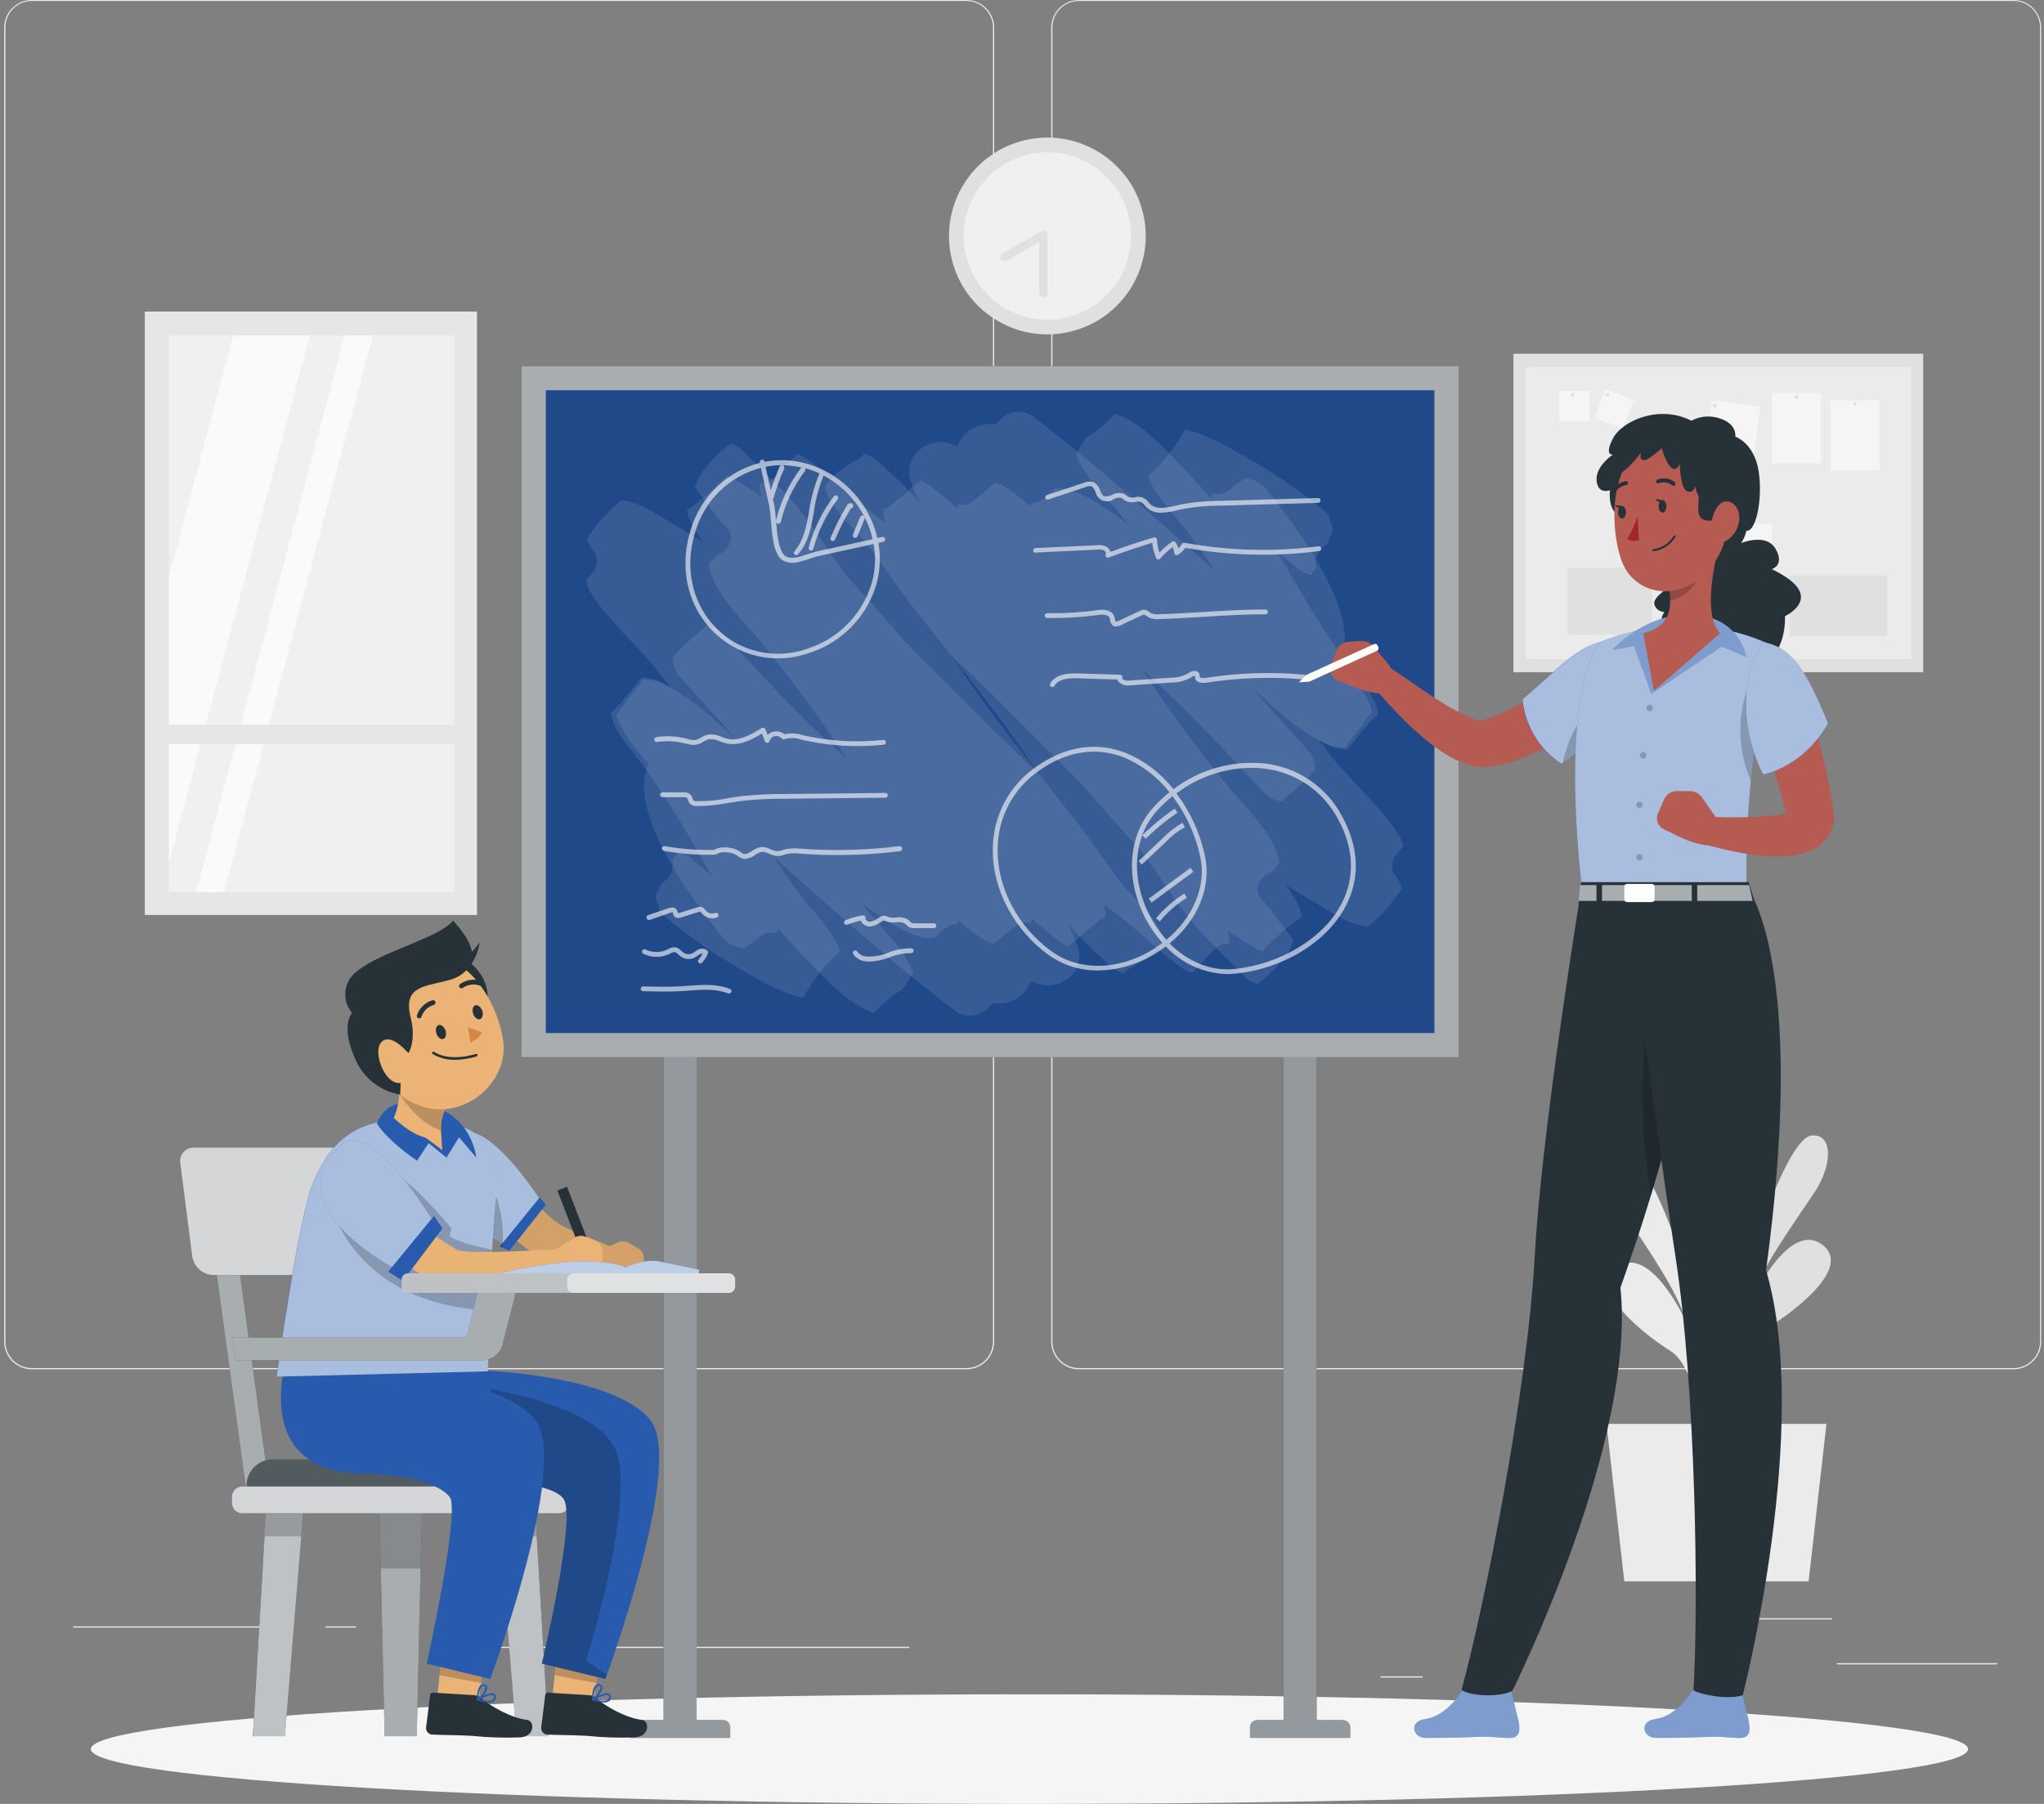 <svg width="204" height="180" viewBox="0 0 204 180" fill="none" xmlns="http://www.w3.org/2000/svg">
<rect x="0" y="0" width="204" height="180" fill="#808080" stroke="none"/>
<path d="M199.324 165.955H183.322V166.076H199.324V165.955Z" fill="#EBEBEB"/>
<path d="M141.984 167.269H137.785V167.39H141.984V167.269Z" fill="#EBEBEB"/>
<path d="M182.838 161.472H173.566V161.592H182.838V161.472Z" fill="#EBEBEB"/>
<path d="M28.17 162.283H7.303V162.404H28.17V162.283Z" fill="#EBEBEB"/>
<path d="M35.533 162.283H32.475V162.404H35.533V162.283Z" fill="#EBEBEB"/>
<path d="M90.737 164.322H45.477V164.443H90.737V164.322Z" fill="#EBEBEB"/>
<path d="M96.462 136.633H3.172C2.441 136.632 1.741 136.34 1.224 135.823C0.708 135.306 0.418 134.605 0.418 133.874V2.735C0.424 2.008 0.717 1.313 1.233 0.801C1.748 0.289 2.445 0.001 3.172 0H96.462C97.194 0 97.895 0.291 98.413 0.808C98.93 1.325 99.221 2.027 99.221 2.759V133.874C99.221 134.606 98.93 135.308 98.413 135.825C97.895 136.342 97.194 136.633 96.462 136.633V136.633ZM3.172 0.097C2.473 0.098 1.803 0.376 1.31 0.871C0.816 1.366 0.539 2.036 0.539 2.735V133.874C0.539 134.573 0.816 135.243 1.31 135.738C1.803 136.232 2.473 136.511 3.172 136.512H96.462C97.161 136.511 97.832 136.233 98.326 135.738C98.82 135.244 99.099 134.573 99.1 133.874V2.735C99.099 2.035 98.82 1.365 98.326 0.871C97.832 0.376 97.161 0.098 96.462 0.097H3.172Z" fill="#EBEBEB"/>
<path d="M200.97 136.633H107.675C106.943 136.632 106.243 136.341 105.725 135.824C105.208 135.306 104.917 134.606 104.916 133.874V2.735C104.924 2.008 105.218 1.313 105.734 0.801C106.25 0.289 106.948 0.001 107.675 0H200.97C201.696 0.003 202.391 0.291 202.906 0.803C203.42 1.315 203.713 2.009 203.719 2.735V133.874C203.719 134.604 203.43 135.304 202.914 135.822C202.399 136.339 201.7 136.63 200.97 136.633V136.633ZM107.675 0.097C106.976 0.098 106.305 0.376 105.811 0.871C105.316 1.365 105.038 2.035 105.037 2.735V133.874C105.038 134.573 105.316 135.244 105.811 135.738C106.305 136.233 106.976 136.511 107.675 136.512H200.97C201.669 136.511 202.339 136.233 202.834 135.738C203.328 135.244 203.606 134.573 203.608 133.874V2.735C203.606 2.035 203.328 1.365 202.834 0.871C202.339 0.376 201.669 0.098 200.97 0.097H107.675Z" fill="#EBEBEB"/>
<path d="M170.436 143.914C170.436 143.914 173.166 137.957 170.045 132.087C166.924 126.217 166.025 124.84 168.011 123.632C169.997 122.424 170.91 128.328 170.91 128.328C170.91 128.328 172.582 124.27 171.2 120.023C169.818 115.776 168.934 108.857 170.866 108.113C172.799 107.369 171.229 116.747 172.867 119.941C173.702 117.698 174.241 115.356 174.471 112.974C174.698 109.563 174.345 104.113 175.838 102.717C177.331 101.32 178.283 102.287 176.804 109.814C175.925 114.313 175.44 118.88 175.355 123.463C175.355 123.463 178.597 113.587 180.771 113.317C182.945 113.046 182.94 116.216 181.08 119.003C179.22 121.791 175.63 126.734 175.041 129.299C175.041 129.299 178.597 121.868 181.805 124.149C185.013 126.429 179.022 130.913 176.355 132.536C173.688 134.16 171.838 144.325 171.838 144.325L170.436 143.914Z" fill="#E0E0E0"/>
<path d="M172.591 146.354C172.591 146.354 169.934 140.358 173.122 134.536C176.311 128.714 177.229 127.342 175.258 126.11C173.287 124.878 172.301 130.763 172.301 130.763C172.301 130.763 170.673 126.68 172.108 122.453C173.543 118.225 174.495 111.34 172.615 110.553C170.736 109.765 172.132 119.177 170.47 122.346C169.656 120.093 169.139 117.742 168.934 115.355C168.745 111.944 169.165 106.499 167.692 105.084C166.218 103.668 165.247 104.6 166.624 112.162C167.452 116.671 167.884 121.245 167.914 125.83C167.914 125.83 164.793 115.911 162.624 115.587C160.454 115.263 160.421 118.486 162.247 121.269C164.073 124.052 167.6 129.091 168.16 131.656C168.16 131.656 164.696 124.173 161.469 126.405C158.242 128.637 164.17 133.212 166.817 134.869C169.465 136.526 171.195 146.726 171.195 146.726L172.591 146.354Z" fill="#EBEBEB"/>
<path d="M160.334 142.083H182.288L180.51 157.795H162.112L160.334 142.083Z" fill="#EBEBEB"/>
<path d="M106.788 33.103C112.065 31.857 115.333 26.57 114.088 21.293C112.842 16.016 107.555 12.747 102.278 13.993C97.001 15.238 93.732 20.526 94.978 25.803C96.223 31.08 101.511 34.348 106.788 33.103Z" fill="#E0E0E0"/>
<path d="M106.449 31.673C110.937 30.614 113.716 26.117 112.657 21.63C111.598 17.142 107.101 14.363 102.614 15.422C98.126 16.481 95.347 20.978 96.406 25.465C97.465 29.953 101.962 32.732 106.449 31.673Z" fill="#F0F0F0"/>
<path d="M104.135 29.269V23.432L100.27 25.621" fill="#F0F0F0"/>
<path d="M104.133 29.684C104.079 29.685 104.024 29.674 103.973 29.654C103.923 29.633 103.877 29.603 103.838 29.564C103.799 29.525 103.769 29.479 103.748 29.428C103.727 29.378 103.717 29.323 103.718 29.269V24.157L100.471 25.993C100.424 26.02 100.372 26.038 100.318 26.045C100.264 26.052 100.209 26.049 100.156 26.034C100.103 26.02 100.054 25.995 100.011 25.961C99.968 25.928 99.932 25.886 99.906 25.838C99.878 25.791 99.86 25.738 99.853 25.684C99.846 25.629 99.85 25.574 99.864 25.521C99.879 25.468 99.903 25.418 99.937 25.375C99.971 25.331 100.013 25.295 100.06 25.268L103.925 23.079C103.989 23.044 104.06 23.026 104.133 23.027C104.205 23.027 104.276 23.047 104.338 23.084C104.401 23.12 104.453 23.173 104.489 23.235C104.525 23.298 104.544 23.369 104.544 23.442V29.278C104.543 29.386 104.499 29.49 104.422 29.566C104.345 29.642 104.241 29.684 104.133 29.684V29.684Z" fill="#E0E0E0"/>
<path d="M191.945 67.079V35.298H151.047V67.079H191.945Z" fill="#E0E0E0"/>
<path d="M190.709 36.617H152.289V65.77H190.709V36.617Z" fill="#EBEBEB"/>
<path d="M170.794 50.358H166.16V56.909H170.794V50.358Z" fill="#F5F5F5"/>
<path d="M176.833 52.295H171.953V59.306H176.833V52.295Z" fill="#F5F5F5"/>
<path d="M175.688 40.569L170.85 39.933L169.936 46.884L174.774 47.52L175.688 40.569Z" fill="#F5F5F5"/>
<path d="M187.573 39.947H182.693V46.957H187.573V39.947Z" fill="#F5F5F5"/>
<path d="M181.741 39.212H176.861V46.222H181.741V39.212Z" fill="#F5F5F5"/>
<path d="M158.656 39.004H155.627V42.033H158.656V39.004Z" fill="#F5F5F5"/>
<path d="M163.058 39.923L160.229 38.841L159.146 41.67L161.975 42.752L163.058 39.923Z" fill="#F5F5F5"/>
<path d="M157.145 39.386C157.145 39.409 157.14 39.432 157.131 39.454C157.122 39.476 157.109 39.496 157.092 39.512C157.076 39.529 157.056 39.542 157.034 39.551C157.013 39.56 156.989 39.565 156.966 39.565C156.94 39.569 156.914 39.568 156.889 39.561C156.864 39.554 156.841 39.541 156.821 39.525C156.801 39.508 156.785 39.487 156.774 39.463C156.763 39.44 156.758 39.414 156.758 39.388C156.758 39.362 156.763 39.337 156.774 39.313C156.785 39.289 156.801 39.269 156.821 39.252C156.841 39.235 156.864 39.223 156.889 39.216C156.914 39.209 156.94 39.208 156.966 39.212C157.012 39.212 157.057 39.23 157.091 39.263C157.124 39.295 157.143 39.339 157.145 39.386V39.386Z" fill="#E0E0E0"/>
<path d="M160.629 39.386C160.63 39.421 160.62 39.456 160.601 39.486C160.582 39.517 160.555 39.54 160.522 39.554C160.489 39.569 160.453 39.573 160.418 39.567C160.383 39.56 160.351 39.544 160.326 39.519C160.3 39.494 160.283 39.462 160.275 39.427C160.268 39.393 160.271 39.356 160.285 39.323C160.298 39.291 160.321 39.262 160.35 39.242C160.38 39.222 160.415 39.212 160.45 39.212C160.497 39.212 160.542 39.23 160.575 39.263C160.608 39.295 160.628 39.339 160.629 39.386V39.386Z" fill="#E0E0E0"/>
<path d="M173.311 46.681C173.311 46.717 173.3 46.751 173.281 46.781C173.261 46.81 173.233 46.833 173.2 46.847C173.168 46.86 173.132 46.864 173.097 46.857C173.062 46.85 173.03 46.833 173.005 46.808C172.98 46.783 172.963 46.751 172.957 46.716C172.95 46.682 172.953 46.646 172.967 46.613C172.98 46.58 173.003 46.553 173.033 46.533C173.062 46.513 173.097 46.503 173.132 46.503C173.179 46.504 173.224 46.523 173.257 46.556C173.29 46.59 173.309 46.634 173.311 46.681V46.681Z" fill="#E0E0E0"/>
<path d="M168.658 50.837C168.657 50.883 168.638 50.928 168.605 50.962C168.571 50.995 168.527 51.014 168.48 51.015C168.432 51.015 168.387 50.996 168.353 50.963C168.32 50.929 168.301 50.884 168.301 50.837C168.301 50.789 168.32 50.744 168.353 50.71C168.387 50.676 168.432 50.658 168.48 50.658C168.527 50.659 168.571 50.678 168.605 50.711C168.638 50.745 168.657 50.789 168.658 50.837V50.837Z" fill="#E0E0E0"/>
<path d="M171.316 40.449C171.32 40.475 171.319 40.501 171.312 40.526C171.305 40.551 171.293 40.574 171.276 40.594C171.259 40.614 171.238 40.63 171.215 40.641C171.191 40.651 171.166 40.657 171.14 40.657C171.114 40.657 171.088 40.651 171.065 40.641C171.041 40.63 171.02 40.614 171.003 40.594C170.987 40.574 170.974 40.551 170.967 40.526C170.96 40.501 170.959 40.475 170.963 40.449C170.97 40.407 170.992 40.369 171.024 40.342C171.056 40.315 171.097 40.3 171.14 40.3C171.182 40.3 171.223 40.315 171.255 40.342C171.288 40.369 171.309 40.407 171.316 40.449Z" fill="#E0E0E0"/>
<path d="M179.302 39.787C179.401 39.787 179.481 39.707 179.481 39.608C179.481 39.509 179.401 39.429 179.302 39.429C179.203 39.429 179.123 39.509 179.123 39.608C179.123 39.707 179.203 39.787 179.302 39.787Z" fill="#E0E0E0"/>
<path d="M185.307 40.275C185.307 40.31 185.296 40.345 185.277 40.374C185.257 40.404 185.229 40.426 185.196 40.44C185.164 40.453 185.128 40.457 185.093 40.45C185.058 40.443 185.027 40.426 185.002 40.401C184.977 40.376 184.96 40.344 184.953 40.31C184.946 40.275 184.949 40.239 184.963 40.206C184.976 40.174 184.999 40.146 185.029 40.126C185.058 40.106 185.093 40.096 185.128 40.096C185.152 40.095 185.175 40.099 185.197 40.108C185.219 40.117 185.239 40.13 185.256 40.147C185.273 40.164 185.286 40.184 185.295 40.206C185.303 40.228 185.307 40.251 185.307 40.275Z" fill="#E0E0E0"/>
<path d="M188.327 57.417H178.611V63.509H188.327V57.417Z" fill="#E0E0E0"/>
<path d="M164.871 56.644H156.387V63.34H164.871V56.644Z" fill="#E0E0E0"/>
<path d="M47.606 31.09H14.453V91.299H47.606V31.09Z" fill="#E6E6E6"/>
<path d="M45.355 33.472H16.85V89.034H45.355V33.472Z" fill="#F0F0F0"/>
<path d="M30.914 33.472L16.85 86.145V57.63L23.285 33.472H30.914Z" fill="#FAFAFA"/>
<path d="M37.2 33.472L22.368 89.034H19.57L34.403 33.472H37.2Z" fill="#FAFAFA"/>
<path d="M46.563 72.312H15.4V74.245H46.563V72.312Z" fill="#E6E6E6"/>
<path d="M102.743 180C154.479 180 196.42 177.551 196.42 174.531C196.42 171.51 154.479 169.062 102.743 169.062C51.007 169.062 9.066 171.51 9.066 174.531C9.066 177.551 51.007 180 102.743 180Z" fill="#F5F5F5"/>
<path d="M63.607 171.636H66.226V100.942H69.526V171.636H72.145C72.339 171.636 72.526 171.713 72.664 171.851C72.802 171.989 72.879 172.175 72.879 172.37V173.414H62.873V172.37C62.873 172.175 62.95 171.989 63.088 171.851C63.226 171.713 63.413 171.636 63.607 171.636V171.636Z" fill="#263238"/>
<path d="M125.488 171.636H128.107V100.942H131.407V171.636H134.025C134.22 171.636 134.407 171.713 134.545 171.851C134.682 171.989 134.76 172.175 134.76 172.37V173.414H124.754V172.37C124.754 172.175 124.831 171.989 124.969 171.851C125.107 171.713 125.294 171.636 125.488 171.636V171.636Z" fill="#263238"/>
<g opacity="0.5">
<path d="M63.607 171.636H66.226V100.942H69.526V171.636H72.145C72.339 171.636 72.526 171.713 72.664 171.851C72.802 171.989 72.879 172.176 72.879 172.37V173.414H62.873V172.37C62.873 172.176 62.95 171.989 63.088 171.851C63.226 171.713 63.413 171.636 63.607 171.636V171.636Z" fill="white"/>
<path d="M125.488 171.636H128.107V100.942H131.407V171.636H134.025C134.22 171.636 134.407 171.713 134.545 171.851C134.682 171.989 134.76 172.176 134.76 172.37V173.414H124.754V172.37C124.754 172.176 124.831 171.989 124.969 171.851C125.107 171.713 125.294 171.636 125.488 171.636V171.636Z" fill="white"/>
</g>
<path d="M52.06 105.494L145.572 105.494V36.53L52.06 36.53L52.06 105.494Z" fill="#263238"/>
<path opacity="0.6" d="M52.06 105.494L145.572 105.494V36.53L52.06 36.53L52.06 105.494Z" fill="white"/>
<path d="M143.156 103.078V38.946L54.475 38.946V103.078H143.156Z" fill="#285BAD"/>
<path opacity="0.2" d="M143.156 103.078V38.946L54.475 38.946V103.078H143.156Z" fill="black"/>
<path opacity="0.1" d="M61.496 71.355C62.245 70.417 62.868 69.374 63.699 68.456C63.858 68.284 63.974 68.077 64.037 67.852C64.697 67.767 65.366 67.87 65.97 68.146C68.308 69.195 70.439 70.968 72.29 72.722C72.686 73.094 73.091 73.447 73.497 73.799C71.671 71.76 69.845 69.717 67.994 67.697C67.722 67.415 67.509 67.081 67.367 66.715C67.225 66.349 67.158 65.959 67.168 65.566C68.02 64.591 68.963 63.7 69.985 62.904C70.173 62.773 70.337 62.61 70.468 62.421C71.193 62.485 71.863 62.832 72.333 63.388C76.29 67.687 80.208 71.91 84.581 75.766C84.228 75.282 83.875 74.799 83.537 74.282C81.242 70.876 78.783 67.605 76.218 64.397C74.41 62.141 71.289 59.358 70.715 56.363C70.83 56.218 70.951 56.073 71.077 55.928C71.236 55.734 71.4 55.551 71.56 55.372C71.722 55.346 71.877 55.285 72.014 55.193C72.782 54.71 73.27 53.667 72.657 52.826C72.523 52.639 72.36 52.476 72.174 52.343C71.241 51.174 70.328 49.985 69.458 48.763C69.412 48.7 69.37 48.633 69.333 48.565C69.956 46.777 71.444 45.477 72.893 44.25C73.42 44.375 73.895 44.659 74.256 45.062C76 46.956 78 48.618 79.614 50.628C81.349 52.778 82.779 55.15 84.445 57.363L84.528 57.469C86.518 59.682 88.513 61.89 90.446 64.151C92.127 65.856 93.828 67.533 95.49 69.185C98.114 71.843 100.776 74.5 103.539 77.056C102.853 76.041 102.167 75.031 101.462 74.026C98.35 69.596 94.896 65.417 91.567 61.151C89.924 59.049 88.422 56.85 86.832 54.715C85.576 53.034 83.697 51.497 82.711 49.652C82.509 49.282 82.378 48.877 82.324 48.458C82.436 48.36 82.537 48.252 82.629 48.135C83.454 47.16 84.481 46.375 85.639 45.835C85.896 45.711 86.109 45.51 86.248 45.26C86.713 45.393 87.144 45.627 87.508 45.946C89.07 47.3 90.544 48.752 91.92 50.294C91.468 49.547 91.11 48.747 90.852 47.912C90.069 45.241 93.05 43.274 95.34 44.463L95.538 44.574C95.805 43.807 96.338 43.162 97.04 42.756C97.743 42.35 98.568 42.209 99.365 42.361C100.249 41.182 101.781 40.564 103.187 41.622C108.917 45.999 114.376 50.85 119.783 55.633C120.266 56.063 120.749 56.503 121.232 56.942C120.299 55.493 119.299 54.082 118.207 52.676C116.966 51.106 115.236 49.458 114.574 47.502C114.642 47.46 114.705 47.412 114.763 47.357C116.162 46.068 117.34 44.558 118.251 42.888C118.249 42.873 118.249 42.859 118.251 42.844C120.667 43.385 123.189 44.946 125.228 46.12C127.871 47.668 130.371 49.45 132.697 51.444C132.694 51.698 132.739 51.95 132.827 52.188C132.883 52.323 132.948 52.453 133.021 52.58V53.01C132.823 53.403 132.661 53.814 132.538 54.237C132.163 54.414 131.846 54.692 131.62 55.039C131.404 55.428 131.299 55.869 131.315 56.314C131.315 56.435 131.344 56.556 131.363 56.677C131.133 56.852 130.964 57.095 130.88 57.372C130.326 57.269 129.809 57.017 129.387 56.643C128.743 56.086 128.099 55.548 127.455 55.029C128.291 56.42 129.088 57.841 129.9 59.203C131.32 61.59 132.798 63.914 134.436 66.17C135.678 67.89 137.335 69.388 137.543 71.296C136.388 72.263 135.586 73.504 134.586 74.635C134.533 74.698 134.489 74.766 134.446 74.828C133.4 74.743 132.398 74.374 131.547 73.761C131.813 74.075 132.069 74.394 132.315 74.727C134.504 77.722 137.596 80.143 139.562 83.264C139.799 83.618 139.963 84.015 140.046 84.433L139.36 85.298C139.165 85.517 139.031 85.785 138.973 86.072C138.914 86.36 138.933 86.658 139.026 86.936L138.978 86.975L139.219 87.264C139.548 87.679 139.783 88.16 139.905 88.675C138.989 90.112 137.847 91.391 136.523 92.463C134.726 92.328 133.141 91.159 131.552 90.245C130.47 89.621 129.394 88.976 128.325 88.313C128.867 88.992 129.322 89.737 129.677 90.531C129.807 90.839 129.893 91.164 129.933 91.497C129.844 91.547 129.758 91.603 129.677 91.666C128.345 92.634 127.111 93.73 125.991 94.937C125.826 94.871 125.665 94.797 125.508 94.715C124.459 94.145 123.447 93.509 122.478 92.811C122.634 93.258 122.714 93.729 122.715 94.202C122.474 94.169 122.229 94.189 121.996 94.26C121.763 94.331 121.549 94.451 121.367 94.613C120.498 95.357 119.797 96.314 118.952 97.072C118.674 97.005 118.411 96.889 118.174 96.729C115.898 95.188 113.97 93.159 111.796 91.477L110.149 90.221C110.293 90.653 110.346 91.111 110.303 91.564C110.086 91.623 109.883 91.726 109.709 91.869C108.665 92.709 107.646 93.574 106.612 94.429C106.348 94.333 106.099 94.199 105.873 94.033C104.848 93.301 103.879 92.494 102.974 91.618C102.947 91.797 102.909 91.975 102.858 92.149C102.657 92.058 102.435 92.021 102.215 92.041C101.995 92.06 101.784 92.136 101.602 92.26C100.758 92.855 99.952 93.501 99.186 94.193C97.983 93.874 97.147 92.995 96.176 92.26L95.693 91.878C95.631 92 95.56 92.116 95.48 92.226C95.175 92.183 94.864 92.257 94.611 92.434C94.197 92.741 93.803 93.073 93.432 93.429L93.272 93.579C92.861 93.658 92.437 93.646 92.031 93.545C89.799 92.951 87.803 91.41 85.89 90.062C86.267 90.501 86.644 90.936 87.011 91.386C88.407 93.101 90.456 94.966 91.166 97.135C91.073 97.227 90.99 97.329 90.919 97.439C90.654 97.879 90.354 98.319 90.035 98.754C88.98 99.37 88.032 100.153 87.228 101.073C87.074 101.029 86.922 100.976 86.774 100.913C84.528 99.947 82.851 98.14 81.17 96.43C79.967 95.207 78.812 93.951 77.686 92.661C77.619 92.83 77.535 92.992 77.435 93.144C77.161 93.056 76.868 93.04 76.586 93.1C76.303 93.159 76.042 93.291 75.826 93.483C75.343 93.879 74.816 94.246 74.299 94.618C73.839 94.589 73.391 94.461 72.985 94.241C72.58 94.022 72.227 93.717 71.951 93.347C69.444 90.091 62.409 81.196 64.752 76.171C63.583 75.038 62.604 73.723 61.854 72.277C61.694 71.987 61.574 71.677 61.496 71.355V71.355Z" fill="white"/>
<path opacity="0.1" d="M136.914 71.045C136.165 71.987 135.542 73.031 134.711 73.944C134.553 74.116 134.436 74.32 134.368 74.543C133.709 74.633 133.038 74.531 132.435 74.249C130.097 73.2 127.966 71.427 126.111 69.678C125.719 69.306 125.314 68.953 124.903 68.596C126.734 70.635 128.556 72.678 130.406 74.698C130.679 74.981 130.893 75.316 131.036 75.682C131.178 76.049 131.247 76.44 131.237 76.833C130.384 77.807 129.441 78.698 128.42 79.496C128.233 79.628 128.069 79.791 127.937 79.979C127.212 79.916 126.541 79.569 126.072 79.012C122.125 74.737 118.202 70.538 113.853 66.673C114.201 67.156 114.559 67.639 114.897 68.156C117.192 71.562 119.651 74.838 122.212 78.041C124.024 80.302 127.145 83.08 127.72 86.076C127.599 86.226 127.483 86.371 127.357 86.516C127.232 86.66 127.029 86.888 126.874 87.066C126.713 87.097 126.559 87.158 126.42 87.245C125.652 87.752 125.164 88.772 125.777 89.612C125.906 89.803 126.07 89.967 126.261 90.096C127.193 91.27 128.101 92.458 128.976 93.676C129.024 93.743 129.063 93.811 129.101 93.874C128.473 95.666 126.99 96.966 125.541 98.193C125.014 98.069 124.538 97.785 124.178 97.382C122.429 95.488 120.434 93.821 118.82 91.816C117.086 89.666 115.656 87.293 113.989 85.052L113.907 84.95C111.921 82.733 109.925 80.525 107.993 78.263C106.307 76.563 104.611 74.882 102.949 73.234C100.325 70.577 97.663 67.919 94.9 65.359C95.586 66.373 96.272 67.388 96.977 68.388C100.089 72.819 103.543 77.002 106.872 81.264C108.515 83.365 110.017 85.569 111.607 87.704C112.863 89.385 114.742 90.917 115.728 92.767C115.932 93.137 116.063 93.542 116.115 93.961C116.002 94.056 115.9 94.163 115.81 94.28C114.984 95.257 113.955 96.044 112.795 96.584C112.54 96.71 112.329 96.911 112.191 97.159C111.726 97.024 111.295 96.788 110.93 96.468C109.367 95.124 107.892 93.679 106.514 92.144C106.967 92.892 107.327 93.692 107.587 94.526C108.37 97.198 105.389 99.164 103.099 97.981L102.901 97.87C102.634 98.636 102.101 99.281 101.399 99.688C100.696 100.094 99.871 100.234 99.074 100.082C98.19 101.261 96.658 101.88 95.252 100.817C89.522 96.439 84.063 91.593 78.652 86.805L77.202 85.491C78.138 86.963 79.147 88.387 80.227 89.757C81.468 91.332 83.198 92.975 83.855 94.932C83.792 94.98 83.729 95.019 83.667 95.077C82.272 96.368 81.095 97.878 80.183 99.546C80.183 99.546 80.183 99.575 80.183 99.59C77.767 99.048 75.245 97.488 73.202 96.314C70.575 94.753 68.093 92.959 65.785 90.956C65.788 90.703 65.744 90.453 65.655 90.216C65.598 90.082 65.534 89.952 65.462 89.825C65.462 89.68 65.462 89.535 65.462 89.39C65.663 88.998 65.825 88.587 65.945 88.163C66.32 87.987 66.638 87.709 66.863 87.361C67.079 86.972 67.184 86.531 67.167 86.086C67.167 85.965 67.138 85.849 67.119 85.728C67.349 85.55 67.518 85.305 67.602 85.028C68.158 85.133 68.675 85.385 69.1 85.757C69.738 86.313 70.385 86.849 71.032 87.376C70.201 85.979 69.399 84.559 68.617 83.201C67.196 80.785 65.718 78.491 64.075 76.234C62.838 74.51 61.176 73.012 60.973 71.108C62.128 70.142 62.906 68.9 63.93 67.765C63.982 67.704 64.029 67.64 64.07 67.572C65.115 67.661 66.116 68.03 66.969 68.639C66.704 68.325 66.443 68.006 66.201 67.673C64.012 64.673 60.92 62.257 58.954 59.136C58.719 58.781 58.555 58.384 58.471 57.967L59.157 57.097C59.35 56.878 59.483 56.611 59.541 56.325C59.6 56.038 59.582 55.742 59.49 55.464C59.504 55.449 59.52 55.435 59.538 55.425L59.297 55.135C58.968 54.718 58.733 54.236 58.606 53.72C59.523 52.285 60.665 51.008 61.988 49.937C63.785 50.067 65.37 51.236 66.96 52.15C68.042 52.773 69.119 53.411 70.187 54.082C69.643 53.402 69.189 52.655 68.834 51.86C68.704 51.551 68.617 51.226 68.578 50.893C68.665 50.841 68.749 50.783 68.829 50.719C70.164 49.754 71.4 48.66 72.52 47.453C72.687 47.515 72.849 47.589 73.004 47.676C74.052 48.245 75.063 48.88 76.033 49.574C75.875 49.127 75.795 48.657 75.796 48.183C76.037 48.216 76.282 48.197 76.515 48.127C76.747 48.057 76.962 47.938 77.144 47.777C78.014 47.033 78.714 46.072 79.56 45.313C79.837 45.383 80.1 45.499 80.338 45.656C82.613 47.197 84.541 49.227 86.715 50.913C87.26 51.335 87.809 51.752 88.363 52.164C88.216 51.734 88.163 51.278 88.208 50.826C88.425 50.764 88.627 50.659 88.802 50.517C89.846 49.676 90.865 48.811 91.895 47.956C92.159 48.055 92.409 48.188 92.639 48.352C93.662 49.086 94.631 49.893 95.537 50.768C95.561 50.586 95.6 50.407 95.653 50.231C95.854 50.324 96.075 50.363 96.296 50.344C96.516 50.326 96.727 50.25 96.91 50.125C97.755 49.522 98.561 48.867 99.325 48.164C100.533 48.487 101.369 49.362 102.34 50.096L102.823 50.478C102.884 50.356 102.955 50.239 103.036 50.13C103.342 50.173 103.652 50.099 103.906 49.922C104.32 49.615 104.714 49.281 105.084 48.922L105.244 48.777C105.655 48.697 106.079 48.707 106.486 48.806C108.713 49.405 110.708 50.942 112.621 52.294C112.249 51.855 111.873 51.415 111.505 50.971C110.109 49.251 108.061 47.391 107.35 45.217C107.443 45.124 107.526 45.022 107.597 44.912C107.862 44.477 108.162 44.033 108.476 43.603C109.532 42.986 110.482 42.203 111.288 41.284C111.442 41.325 111.592 41.379 111.737 41.443C113.984 42.409 115.665 44.216 117.347 45.927C118.545 47.151 119.704 48.407 120.825 49.695C120.894 49.526 120.98 49.364 121.081 49.212C121.356 49.3 121.648 49.316 121.931 49.257C122.213 49.197 122.475 49.065 122.69 48.874C123.173 48.478 123.695 48.106 124.217 47.734C124.677 47.762 125.125 47.891 125.531 48.11C125.937 48.33 126.289 48.635 126.565 49.004C129.072 52.266 136.107 61.16 133.764 66.185C134.934 67.318 135.913 68.633 136.663 70.079C136.788 70.389 136.873 70.714 136.914 71.045Z" fill="white"/>
<g opacity="0.6">
<path d="M79.668 65.464C80.118 65.365 80.561 65.237 80.996 65.083C82.557 64.541 83.964 63.631 85.097 62.429C86.23 61.227 87.056 59.769 87.504 58.179C87.853 56.87 87.909 55.501 87.668 54.169L88.151 54.062C88.183 54.055 88.213 54.042 88.24 54.023C88.266 54.005 88.289 53.981 88.307 53.954C88.324 53.926 88.336 53.896 88.342 53.864C88.347 53.832 88.347 53.799 88.34 53.767C88.333 53.736 88.32 53.706 88.301 53.679C88.283 53.652 88.259 53.63 88.232 53.612C88.204 53.595 88.174 53.583 88.142 53.577C88.11 53.571 88.077 53.572 88.045 53.579L87.562 53.685C86.528 49.168 82.383 45.839 77.861 45.921C77.338 45.93 76.818 45.983 76.305 46.081V46.052C76.299 46.021 76.286 45.991 76.268 45.965C76.25 45.939 76.228 45.917 76.201 45.9C76.174 45.883 76.145 45.871 76.114 45.866C76.082 45.86 76.05 45.861 76.02 45.868C75.989 45.875 75.959 45.888 75.933 45.906C75.907 45.925 75.885 45.948 75.868 45.975C75.85 46.002 75.839 46.032 75.834 46.063C75.828 46.095 75.829 46.127 75.836 46.158V46.187C74.193 46.614 72.69 47.462 71.475 48.649C70.261 49.835 69.377 51.318 68.913 52.951C67.589 57.241 68.942 61.58 72.367 64.01C73.412 64.755 74.603 65.269 75.861 65.52C77.12 65.771 78.417 65.752 79.668 65.464V65.464ZM87.098 53.797L81.484 55.033C81.207 55.1 80.935 55.182 80.668 55.28C79.851 55.555 78.928 55.869 78.373 55.473C77.73 55.014 77.566 53.376 77.464 52.091C77.476 52.13 77.498 52.165 77.528 52.193C77.558 52.221 77.594 52.241 77.633 52.25C77.668 52.26 77.705 52.26 77.74 52.25C77.784 52.241 77.825 52.219 77.857 52.187C77.89 52.156 77.913 52.116 77.923 52.072C78.375 50.234 79.197 48.508 80.339 46.999C80.37 46.958 80.386 46.909 80.386 46.858C80.386 46.808 80.37 46.759 80.339 46.718C80.836 46.849 81.321 47.022 81.788 47.235C81.294 48.424 80.947 49.668 80.755 50.941V51.023C80.494 52.473 80.223 53.922 79.305 54.99C79.261 55.036 79.236 55.097 79.236 55.161C79.236 55.225 79.261 55.287 79.305 55.333C79.333 55.359 79.368 55.377 79.405 55.386C79.442 55.395 79.481 55.395 79.518 55.386C79.567 55.376 79.613 55.35 79.648 55.313C80.677 54.164 80.957 52.613 81.233 51.11V51.023C81.412 49.799 81.737 48.6 82.199 47.453C83.422 48.098 84.492 48.998 85.337 50.093C86.183 51.187 86.783 52.45 87.098 53.797V53.797ZM78.126 46.424C78.757 46.434 79.386 46.51 80.001 46.651C79.972 46.666 79.948 46.688 79.928 46.714C78.748 48.275 77.9 50.063 77.44 51.965V51.965C77.44 51.936 77.44 51.903 77.44 51.874C77.415 51.388 77.36 50.903 77.276 50.424L77.136 49.762C77.174 49.732 77.202 49.692 77.218 49.646C77.502 48.657 77.854 47.688 78.271 46.747C78.284 46.717 78.291 46.684 78.291 46.651C78.29 46.617 78.283 46.584 78.269 46.554C78.256 46.523 78.236 46.496 78.212 46.474C78.187 46.451 78.158 46.434 78.126 46.424ZM77.875 46.424H77.957C77.925 46.434 77.895 46.451 77.869 46.474C77.843 46.496 77.822 46.523 77.807 46.554C77.473 47.331 77.179 48.124 76.928 48.931L76.411 46.578C76.894 46.484 77.383 46.429 77.875 46.414V46.424ZM69.372 53.144C69.808 51.588 70.644 50.172 71.797 49.039C72.95 47.906 74.379 47.094 75.942 46.685L76.788 50.55C76.863 51.007 76.915 51.469 76.942 51.931C77.058 53.42 77.208 55.27 78.068 55.884C78.317 56.028 78.592 56.119 78.877 56.151C79.162 56.184 79.451 56.157 79.725 56.072C80.093 55.99 80.46 55.864 80.798 55.753C81.048 55.661 81.303 55.582 81.561 55.517L87.195 54.284C87.42 55.542 87.366 56.834 87.035 58.068C86.609 59.582 85.822 60.971 84.741 62.115C83.661 63.26 82.32 64.125 80.832 64.638C79.493 65.16 78.046 65.344 76.619 65.176C75.192 65.007 73.828 64.491 72.647 63.672C69.406 61.358 68.111 57.212 69.372 53.144Z" fill="white"/>
<path d="M104.632 49.835L108.362 48.598C108.529 48.521 108.715 48.495 108.898 48.52C109.101 48.583 109.212 48.825 109.342 49.105C109.381 49.294 109.467 49.471 109.592 49.619C109.717 49.766 109.877 49.88 110.057 49.95C110.237 50.02 110.432 50.043 110.624 50.018C110.816 49.992 110.998 49.92 111.154 49.806C111.389 49.669 111.666 49.624 111.932 49.68C112.001 49.718 112.066 49.763 112.125 49.815C112.207 49.888 112.296 49.951 112.391 50.004C112.674 50.119 112.985 50.147 113.285 50.086C113.488 50.039 113.7 50.047 113.898 50.11C114.033 50.188 114.15 50.294 114.241 50.419C114.304 50.498 114.372 50.572 114.444 50.642C114.64 50.819 114.869 50.956 115.117 51.045C115.366 51.134 115.63 51.172 115.894 51.158C116.466 51.135 117.033 51.046 117.585 50.893L117.797 50.844C119.119 50.581 120.464 50.451 121.812 50.458L131.557 50.178C131.621 50.178 131.683 50.152 131.728 50.107C131.773 50.062 131.799 50 131.799 49.936C131.799 49.872 131.773 49.811 131.728 49.765C131.683 49.72 131.621 49.694 131.557 49.694L121.812 49.975C120.432 49.97 119.055 50.103 117.701 50.371L117.488 50.424C116.522 50.651 115.43 50.907 114.787 50.294C114.727 50.234 114.671 50.171 114.618 50.105C114.469 49.89 114.256 49.727 114.008 49.64C113.761 49.553 113.493 49.547 113.241 49.622C113.037 49.67 112.822 49.66 112.623 49.593C112.558 49.554 112.497 49.511 112.439 49.463C112.349 49.384 112.25 49.316 112.145 49.26C111.954 49.198 111.752 49.176 111.553 49.196C111.353 49.216 111.16 49.277 110.985 49.376C110.753 49.516 110.477 49.563 110.212 49.506C110.019 49.424 109.908 49.178 109.787 48.922C109.733 48.736 109.639 48.564 109.511 48.419C109.383 48.273 109.225 48.158 109.048 48.081C108.771 48.02 108.482 48.047 108.222 48.158L104.492 49.395C104.431 49.417 104.381 49.461 104.353 49.519C104.324 49.576 104.318 49.643 104.337 49.704C104.361 49.758 104.405 49.802 104.459 49.826C104.514 49.85 104.575 49.853 104.632 49.835V49.835Z" fill="white"/>
<path d="M103.39 55.13L109.525 54.845C109.753 54.812 109.984 54.841 110.197 54.927C110.239 54.95 110.275 54.982 110.305 55.021C110.334 55.059 110.355 55.103 110.366 55.149C110.375 55.168 110.379 55.189 110.379 55.21C110.379 55.23 110.375 55.251 110.366 55.27C110.337 55.312 110.322 55.363 110.324 55.414C110.326 55.466 110.344 55.515 110.376 55.556C110.407 55.596 110.451 55.626 110.501 55.639C110.55 55.653 110.603 55.651 110.651 55.632C112.101 55.096 113.55 54.603 114.999 54.159C115.047 54.682 115.178 55.194 115.386 55.676C115.402 55.713 115.427 55.746 115.459 55.772C115.492 55.797 115.529 55.814 115.57 55.821H115.608C115.643 55.82 115.677 55.813 115.709 55.799C115.74 55.785 115.769 55.764 115.792 55.739C116.17 55.316 116.589 54.932 117.043 54.594C117.129 54.772 117.178 54.966 117.188 55.164C117.188 55.206 117.2 55.248 117.222 55.285C117.244 55.321 117.276 55.351 117.314 55.371C117.35 55.392 117.391 55.402 117.432 55.402C117.474 55.402 117.514 55.392 117.55 55.371C117.849 55.194 118.104 54.953 118.299 54.666C118.782 54.748 119.295 54.83 119.792 54.903C123.725 55.47 127.717 55.5 131.658 54.99C131.722 54.981 131.779 54.948 131.818 54.897C131.857 54.847 131.874 54.783 131.866 54.719C131.863 54.687 131.854 54.656 131.838 54.628C131.823 54.6 131.802 54.575 131.776 54.556C131.751 54.536 131.722 54.522 131.691 54.515C131.659 54.507 131.627 54.506 131.595 54.511C127.699 55.014 123.753 54.985 119.865 54.425C119.314 54.342 118.768 54.255 118.222 54.164C118.174 54.154 118.124 54.161 118.08 54.182C118.036 54.202 117.999 54.237 117.976 54.279C117.875 54.447 117.749 54.598 117.604 54.729C117.546 54.505 117.448 54.294 117.314 54.106C117.296 54.08 117.273 54.057 117.247 54.041C117.22 54.024 117.19 54.013 117.159 54.009C117.095 53.999 117.03 54.013 116.976 54.048C116.52 54.372 116.096 54.739 115.71 55.144C115.57 54.726 115.492 54.29 115.478 53.849C115.478 53.812 115.468 53.776 115.451 53.743C115.433 53.71 115.407 53.682 115.376 53.661C115.347 53.639 115.313 53.624 115.277 53.618C115.241 53.611 115.204 53.613 115.169 53.622C113.719 54.052 112.27 54.536 110.82 55.072C110.793 54.961 110.743 54.858 110.674 54.767C110.605 54.677 110.518 54.601 110.419 54.545C110.128 54.412 109.805 54.363 109.487 54.405L103.351 54.685C103.287 54.689 103.227 54.717 103.184 54.765C103.141 54.812 103.118 54.875 103.121 54.939C103.125 55.003 103.153 55.063 103.201 55.106C103.248 55.149 103.311 55.172 103.375 55.169L103.39 55.13Z" fill="white"/>
<path d="M109.657 61.358C110.116 61.28 110.657 61.358 110.763 61.686C110.763 61.739 110.763 61.802 110.797 61.86C110.799 61.968 110.825 62.074 110.873 62.17C110.92 62.267 110.988 62.353 111.072 62.42C111.165 62.482 111.275 62.514 111.386 62.512C111.555 62.505 111.72 62.461 111.869 62.382L113.918 61.416C114.005 61.365 114.102 61.335 114.203 61.328C114.288 61.355 114.366 61.402 114.43 61.464C114.488 61.507 114.546 61.551 114.609 61.589C114.923 61.745 115.275 61.808 115.623 61.773C117.184 61.734 118.74 61.638 120.247 61.541C122.218 61.42 124.257 61.29 126.306 61.3C126.369 61.298 126.43 61.273 126.475 61.227C126.52 61.182 126.546 61.122 126.547 61.058C126.547 60.994 126.522 60.932 126.477 60.887C126.431 60.842 126.37 60.816 126.306 60.816C124.238 60.816 122.189 60.937 120.208 61.058C118.711 61.155 117.16 61.251 115.609 61.29C115.352 61.322 115.091 61.282 114.855 61.174C114.807 61.148 114.762 61.117 114.72 61.082C114.592 60.963 114.433 60.882 114.261 60.85C114.067 60.837 113.873 60.882 113.705 60.981L111.652 61.947C111.444 62.048 111.372 62.034 111.348 62.019C111.323 62.005 111.294 61.884 111.275 61.783C111.266 61.701 111.25 61.62 111.227 61.541C111.019 60.884 110.212 60.773 109.579 60.879C108.012 61.094 106.431 61.198 104.849 61.188H104.511C104.447 61.188 104.386 61.214 104.34 61.259C104.295 61.304 104.27 61.366 104.27 61.43C104.27 61.494 104.295 61.556 104.34 61.601C104.386 61.646 104.447 61.672 104.511 61.672H104.849C106.457 61.681 108.064 61.576 109.657 61.358V61.358Z" fill="white"/>
<path d="M120.388 68.121C123.598 67.621 126.857 67.511 130.094 67.793C130.126 67.797 130.158 67.794 130.188 67.786C130.219 67.777 130.247 67.761 130.272 67.741C130.296 67.721 130.316 67.695 130.331 67.667C130.345 67.638 130.353 67.607 130.355 67.576C130.36 67.512 130.34 67.449 130.3 67.4C130.259 67.352 130.201 67.321 130.137 67.315C126.862 67.025 123.564 67.135 120.315 67.643C120.064 67.682 119.774 67.667 119.74 67.542C119.735 67.515 119.735 67.487 119.74 67.46C119.736 67.366 119.713 67.274 119.673 67.189C119.641 67.131 119.599 67.081 119.547 67.04C119.496 66.999 119.436 66.969 119.373 66.952C119.227 66.935 119.079 66.949 118.938 66.992C118.798 67.035 118.668 67.107 118.557 67.204C118.022 67.489 117.423 67.633 116.817 67.624L112.624 67.914C112.512 67.925 112.398 67.915 112.291 67.882C112.183 67.85 112.083 67.796 111.995 67.725C111.995 67.725 111.995 67.725 111.995 67.672C112.013 67.637 112.023 67.598 112.023 67.559C112.023 67.519 112.013 67.48 111.995 67.445C111.973 67.412 111.944 67.384 111.91 67.364C111.875 67.344 111.837 67.332 111.797 67.329L107.623 67.199C106.599 67.165 105.352 67.252 104.816 68.199C104.8 68.226 104.789 68.257 104.785 68.288C104.781 68.32 104.783 68.352 104.792 68.383C104.801 68.413 104.815 68.442 104.835 68.467C104.855 68.492 104.88 68.512 104.908 68.527C104.942 68.55 104.983 68.561 105.024 68.561C105.067 68.562 105.11 68.55 105.148 68.528C105.185 68.506 105.216 68.474 105.236 68.436C105.647 67.716 106.72 67.653 107.608 67.682L111.527 67.808C111.539 67.876 111.567 67.941 111.609 67.996C111.742 68.14 111.907 68.251 112.091 68.321C112.274 68.39 112.472 68.416 112.667 68.397L116.861 68.107C117.55 68.12 118.231 67.953 118.837 67.624C119.098 67.445 119.238 67.426 119.252 67.436C119.259 67.464 119.259 67.494 119.252 67.522C119.255 67.58 119.265 67.637 119.281 67.692C119.383 68.049 119.789 68.209 120.388 68.121Z" fill="white"/>
<path d="M65.578 74.04C66.536 73.898 67.513 73.954 68.448 74.204H68.54C68.809 74.313 69.101 74.352 69.388 74.318C69.676 74.284 69.951 74.179 70.188 74.011C70.364 73.9 70.556 73.817 70.758 73.765C71.132 73.733 71.508 73.805 71.845 73.972C72.033 74.04 72.231 74.113 72.434 74.166C73.69 74.475 74.903 73.885 76.048 73.199L76.338 73.968C76.357 74.017 76.392 74.06 76.437 74.088C76.483 74.116 76.536 74.128 76.589 74.122C76.642 74.117 76.691 74.094 76.73 74.057C76.768 74.02 76.794 73.972 76.802 73.919C76.843 73.802 76.913 73.698 77.006 73.617C77.099 73.535 77.212 73.48 77.333 73.455C77.455 73.43 77.58 73.437 77.698 73.475C77.816 73.513 77.921 73.582 78.005 73.673C78.037 73.723 78.086 73.759 78.143 73.775C78.2 73.791 78.261 73.786 78.314 73.76C78.862 73.593 79.449 73.61 79.986 73.808C81.829 74.232 83.714 74.446 85.605 74.446C86.473 74.447 87.341 74.401 88.204 74.311C88.267 74.303 88.325 74.271 88.365 74.222C88.405 74.172 88.423 74.108 88.416 74.045C88.413 74.013 88.404 73.983 88.389 73.955C88.374 73.927 88.353 73.902 88.329 73.882C88.304 73.862 88.275 73.848 88.245 73.839C88.214 73.831 88.182 73.828 88.151 73.832C85.45 74.121 82.72 73.958 80.073 73.349C79.496 73.157 78.876 73.13 78.285 73.272C78.145 73.145 77.977 73.054 77.794 73.007C77.612 72.96 77.42 72.958 77.237 73.001C76.998 73.047 76.778 73.161 76.604 73.33L76.396 72.774C76.383 72.741 76.363 72.711 76.337 72.687C76.311 72.663 76.28 72.645 76.246 72.634C76.214 72.62 76.18 72.612 76.145 72.612C76.11 72.612 76.075 72.62 76.043 72.634C74.913 73.335 73.715 73.997 72.55 73.707C72.368 73.657 72.189 73.597 72.014 73.528C71.596 73.324 71.128 73.245 70.666 73.301C70.414 73.359 70.174 73.459 69.956 73.596C69.76 73.722 69.542 73.809 69.313 73.852C69.094 73.856 68.877 73.822 68.67 73.75L68.574 73.721C67.574 73.454 66.53 73.394 65.506 73.547C65.443 73.558 65.387 73.593 65.349 73.644C65.311 73.695 65.294 73.76 65.303 73.823C65.306 73.855 65.316 73.887 65.331 73.916C65.347 73.945 65.368 73.97 65.394 73.991C65.42 74.011 65.449 74.026 65.481 74.034C65.513 74.043 65.546 74.045 65.578 74.04Z" fill="white"/>
<path d="M88.374 79.123L78.315 79.229C76.843 79.217 75.372 79.291 73.909 79.451C73.479 79.509 73.049 79.582 72.614 79.654C71.602 79.856 70.573 79.955 69.541 79.949C69.424 79.959 69.307 79.93 69.208 79.867C69.169 79.809 69.141 79.746 69.126 79.678C69.093 79.547 69.034 79.424 68.952 79.316C68.849 79.221 68.728 79.15 68.595 79.106C68.462 79.063 68.322 79.049 68.183 79.065H66.111C66.047 79.065 65.985 79.09 65.94 79.135C65.895 79.181 65.869 79.242 65.869 79.306C65.87 79.37 65.896 79.431 65.941 79.476C65.986 79.521 66.047 79.547 66.111 79.548H68.183C68.357 79.548 68.517 79.548 68.584 79.635C68.623 79.692 68.651 79.756 68.666 79.823C68.699 79.958 68.762 80.084 68.85 80.191C68.94 80.273 69.045 80.336 69.159 80.378C69.274 80.419 69.395 80.438 69.517 80.432H69.87C70.819 80.406 71.764 80.301 72.696 80.118C73.121 80.05 73.546 79.978 73.972 79.92C75.415 79.763 76.867 79.691 78.32 79.703L88.374 79.596C88.406 79.596 88.437 79.59 88.466 79.578C88.495 79.566 88.521 79.548 88.543 79.525C88.565 79.503 88.582 79.476 88.594 79.447C88.606 79.418 88.611 79.386 88.611 79.355C88.611 79.291 88.585 79.229 88.54 79.184C88.495 79.138 88.433 79.113 88.369 79.113L88.374 79.123Z" fill="white"/>
<path d="M90.035 84.64C90.031 84.608 90.022 84.578 90.006 84.55C89.99 84.522 89.969 84.497 89.944 84.477C89.919 84.458 89.89 84.443 89.859 84.434C89.829 84.426 89.796 84.424 89.765 84.428C86.494 84.839 83.191 84.925 79.904 84.684H79.85C79.403 84.63 78.951 84.641 78.507 84.718C78.388 84.742 78.27 84.775 78.155 84.814C77.948 84.888 77.731 84.927 77.512 84.93C77.302 84.899 77.099 84.835 76.908 84.742C76.623 84.588 76.304 84.51 75.981 84.515C75.642 84.572 75.323 84.71 75.048 84.916C74.744 85.109 74.483 85.278 74.227 85.206C74.114 85.162 74.01 85.1 73.918 85.022L73.748 84.911C73.188 84.553 71.937 84.37 71.284 84.805C69.628 84.843 67.973 84.717 66.342 84.428C66.279 84.416 66.214 84.43 66.162 84.466C66.109 84.503 66.073 84.558 66.061 84.621C66.052 84.684 66.067 84.749 66.104 84.801C66.141 84.853 66.197 84.889 66.26 84.901C67.946 85.204 69.659 85.332 71.371 85.283C71.423 85.281 71.474 85.265 71.516 85.234C71.922 84.911 73.004 85.012 73.492 85.317L73.632 85.418C73.778 85.529 73.941 85.614 74.115 85.669C74.201 85.692 74.288 85.704 74.376 85.703C74.729 85.672 75.064 85.539 75.343 85.322C75.552 85.161 75.795 85.051 76.053 84.998C76.296 85.006 76.533 85.069 76.749 85.181C76.989 85.303 77.249 85.382 77.517 85.413C77.792 85.417 78.066 85.369 78.324 85.273L78.643 85.186C79.043 85.128 79.45 85.128 79.85 85.186H79.899C83.22 85.427 86.557 85.341 89.861 84.93C89.922 84.913 89.973 84.874 90.006 84.82C90.038 84.766 90.049 84.702 90.035 84.64Z" fill="white"/>
<path d="M93.234 92.134H91.34C91.217 92.144 91.093 92.128 90.977 92.085C90.91 92.044 90.849 91.992 90.799 91.931C90.741 91.873 90.678 91.82 90.615 91.767C90.258 91.552 89.835 91.477 89.426 91.554C89.168 91.594 88.904 91.576 88.653 91.501L88.581 91.472C88.477 91.419 88.364 91.386 88.248 91.375C88.097 91.382 87.951 91.427 87.822 91.506L87.576 91.656C87.367 91.808 87.128 91.915 86.875 91.969C86.797 91.976 86.718 91.966 86.644 91.939C86.569 91.912 86.502 91.87 86.445 91.815C86.421 91.791 86.402 91.761 86.391 91.728C86.38 91.695 86.377 91.661 86.383 91.626C86.389 91.589 86.387 91.55 86.376 91.513C86.365 91.476 86.346 91.442 86.32 91.414C86.294 91.386 86.261 91.365 86.225 91.352C86.189 91.34 86.15 91.336 86.112 91.341C85.514 91.427 84.929 91.589 84.373 91.825C84.315 91.85 84.269 91.897 84.246 91.956C84.222 92.015 84.223 92.08 84.247 92.139C84.273 92.198 84.32 92.245 84.38 92.269C84.44 92.293 84.506 92.293 84.566 92.269C85.002 92.082 85.457 91.944 85.924 91.858C85.961 91.962 86.019 92.057 86.093 92.139C86.201 92.251 86.334 92.336 86.48 92.389C86.627 92.442 86.783 92.46 86.938 92.443C87.26 92.382 87.565 92.251 87.832 92.061L88.059 91.921C88.111 91.885 88.171 91.862 88.233 91.854C88.285 91.866 88.335 91.884 88.383 91.907L88.47 91.945C88.782 92.045 89.112 92.075 89.436 92.032C89.729 91.97 90.035 92.011 90.301 92.148C90.347 92.186 90.39 92.226 90.431 92.269C90.519 92.364 90.62 92.446 90.731 92.511C90.897 92.587 91.08 92.621 91.262 92.612H91.32H93.209C93.273 92.612 93.335 92.587 93.38 92.541C93.425 92.496 93.451 92.435 93.451 92.371C93.451 92.306 93.425 92.245 93.38 92.2C93.335 92.154 93.273 92.129 93.209 92.129L93.234 92.134Z" fill="white"/>
<path d="M90.965 94.627C90.18 94.612 89.401 94.757 88.674 95.052C87.97 95.35 87.206 95.482 86.442 95.439C86.27 95.427 86.103 95.378 85.951 95.294C85.8 95.211 85.669 95.095 85.568 94.956C85.552 94.928 85.53 94.904 85.504 94.885C85.478 94.866 85.449 94.853 85.418 94.845C85.387 94.837 85.355 94.836 85.323 94.841C85.292 94.846 85.262 94.857 85.234 94.873C85.207 94.889 85.183 94.91 85.165 94.936C85.146 94.961 85.132 94.99 85.124 95.02C85.117 95.051 85.115 95.083 85.12 95.114C85.125 95.145 85.136 95.175 85.152 95.202C85.29 95.405 85.472 95.574 85.683 95.699C85.894 95.823 86.13 95.899 86.375 95.922C86.517 95.941 86.661 95.951 86.805 95.951C87.496 95.913 88.178 95.766 88.824 95.516C89.492 95.244 90.206 95.106 90.926 95.11C90.99 95.115 91.053 95.095 91.102 95.053C91.151 95.011 91.182 94.952 91.187 94.888C91.192 94.824 91.171 94.76 91.13 94.711C91.088 94.662 91.029 94.632 90.965 94.627V94.627Z" fill="white"/>
<path d="M64.762 91.796C64.788 91.8 64.814 91.8 64.84 91.796L66.903 91.081C67.101 91.013 67.159 91.042 67.164 91.042C67.169 91.074 67.169 91.107 67.164 91.139C67.181 91.272 67.242 91.396 67.338 91.492C67.425 91.554 67.527 91.593 67.634 91.603C67.74 91.615 67.848 91.598 67.946 91.554L69.705 91.004C69.761 90.983 69.82 90.974 69.879 90.975C69.918 90.975 69.971 91.052 70.019 91.11L70.077 91.182C70.262 91.389 70.506 91.535 70.777 91.599C71.047 91.663 71.331 91.642 71.589 91.54C71.642 91.512 71.683 91.465 71.703 91.408C71.724 91.352 71.722 91.29 71.699 91.234C71.676 91.179 71.634 91.134 71.579 91.108C71.525 91.082 71.463 91.078 71.406 91.095C71.24 91.159 71.059 91.171 70.886 91.13C70.714 91.089 70.558 90.996 70.439 90.864L70.391 90.805C70.298 90.667 70.162 90.562 70.004 90.506C69.854 90.475 69.698 90.488 69.555 90.545L67.796 91.095C67.695 91.129 67.656 91.124 67.656 91.134C67.647 91.104 67.638 91.073 67.632 91.042C67.618 90.936 67.578 90.835 67.516 90.748C67.405 90.603 67.178 90.462 66.714 90.622L64.685 91.313C64.655 91.323 64.627 91.339 64.603 91.361C64.579 91.382 64.56 91.407 64.546 91.436C64.532 91.465 64.524 91.496 64.522 91.528C64.52 91.56 64.525 91.592 64.535 91.622C64.549 91.672 64.579 91.716 64.62 91.747C64.661 91.778 64.711 91.796 64.762 91.796V91.796Z" fill="white"/>
<path d="M64.212 95.178C64.621 95.374 65.068 95.475 65.521 95.475C65.974 95.475 66.422 95.374 66.831 95.178L66.918 95.135C67.042 95.054 67.185 95.007 67.333 94.999C67.473 95.045 67.598 95.126 67.695 95.236C67.753 95.289 67.811 95.342 67.874 95.391C68.064 95.543 68.291 95.643 68.532 95.679C68.773 95.716 69.019 95.688 69.246 95.598C69.381 95.535 69.509 95.457 69.628 95.366C69.709 95.307 69.793 95.252 69.879 95.202C69.959 95.165 70.047 95.145 70.135 95.144C70.028 95.356 69.893 95.553 69.734 95.729C69.712 95.751 69.694 95.777 69.682 95.806C69.669 95.835 69.663 95.866 69.663 95.898C69.663 95.929 69.669 95.961 69.682 95.99C69.694 96.019 69.712 96.045 69.734 96.067C69.779 96.108 69.838 96.13 69.898 96.13C69.932 96.13 69.965 96.124 69.996 96.11C70.027 96.097 70.055 96.077 70.077 96.052C70.326 95.781 70.522 95.467 70.657 95.125C70.674 95.083 70.68 95.037 70.672 94.993C70.664 94.948 70.644 94.907 70.614 94.874C70.486 94.753 70.322 94.678 70.147 94.66C69.973 94.642 69.797 94.681 69.647 94.772C69.538 94.831 69.433 94.897 69.333 94.97C69.241 95.041 69.142 95.102 69.038 95.154C68.891 95.208 68.733 95.224 68.578 95.2C68.423 95.175 68.277 95.111 68.154 95.014L68.005 94.879C67.839 94.697 67.621 94.572 67.381 94.521C67.137 94.51 66.895 94.573 66.686 94.7L66.603 94.743C66.262 94.908 65.888 94.993 65.509 94.993C65.13 94.993 64.756 94.908 64.415 94.743C64.386 94.729 64.355 94.721 64.323 94.719C64.292 94.717 64.26 94.721 64.23 94.731C64.2 94.742 64.172 94.758 64.148 94.779C64.124 94.8 64.105 94.826 64.091 94.854C64.077 94.883 64.068 94.915 64.067 94.947C64.065 94.98 64.07 95.012 64.081 95.042C64.093 95.073 64.11 95.1 64.132 95.124C64.155 95.147 64.182 95.165 64.212 95.178V95.178Z" fill="white"/>
<path d="M72.86 98.68C71.522 98.154 70.063 98.26 68.652 98.366L67.821 98.424C66.613 98.492 65.381 98.458 64.188 98.424C64.126 98.429 64.067 98.455 64.022 98.498C63.977 98.541 63.948 98.599 63.941 98.661C63.941 98.693 63.946 98.724 63.958 98.754C63.969 98.784 63.987 98.811 64.009 98.833C64.031 98.856 64.057 98.875 64.086 98.887C64.115 98.9 64.147 98.907 64.178 98.907C65.381 98.936 66.623 98.97 67.85 98.907L68.691 98.85C70.044 98.748 71.45 98.642 72.686 99.13H72.773C72.822 99.129 72.87 99.115 72.91 99.087C72.951 99.059 72.982 99.021 73 98.975C73.018 98.917 73.014 98.855 72.988 98.801C72.962 98.746 72.916 98.703 72.86 98.68Z" fill="white"/>
<path d="M80.711 54.637C80.695 54.698 80.704 54.764 80.735 54.819C80.767 54.874 80.819 54.915 80.88 54.932C80.919 54.939 80.958 54.939 80.996 54.932C81.039 54.921 81.077 54.899 81.109 54.868C81.14 54.838 81.163 54.8 81.175 54.758C81.659 52.976 82.479 51.303 83.591 49.83C83.612 49.805 83.629 49.776 83.639 49.745C83.649 49.713 83.653 49.68 83.649 49.647C83.646 49.614 83.636 49.583 83.62 49.554C83.604 49.525 83.583 49.499 83.557 49.479C83.531 49.459 83.501 49.445 83.469 49.436C83.437 49.428 83.403 49.427 83.371 49.432C83.338 49.437 83.307 49.449 83.279 49.467C83.251 49.484 83.228 49.508 83.209 49.535C82.057 51.06 81.209 52.792 80.711 54.637V54.637Z" fill="white"/>
<path d="M83.035 53.98C83.08 53.994 83.129 53.994 83.175 53.98C83.213 53.971 83.249 53.953 83.279 53.928C83.309 53.903 83.333 53.871 83.349 53.835C83.792 52.76 84.317 51.719 84.919 50.724C84.956 50.724 84.992 50.716 85.025 50.699C85.058 50.682 85.086 50.657 85.108 50.627C85.138 50.589 85.156 50.542 85.162 50.494C85.167 50.445 85.158 50.396 85.136 50.352C85.111 50.31 85.076 50.275 85.035 50.249C84.994 50.224 84.948 50.207 84.9 50.202C84.835 50.199 84.771 50.212 84.714 50.241C84.656 50.27 84.607 50.313 84.571 50.366C83.928 51.416 83.369 52.514 82.9 53.652C82.885 53.682 82.878 53.715 82.877 53.748C82.876 53.782 82.882 53.815 82.895 53.846C82.908 53.876 82.927 53.904 82.951 53.927C82.975 53.951 83.004 53.968 83.035 53.98V53.98Z" fill="white"/>
<path d="M85.261 53.657C85.308 53.67 85.359 53.67 85.406 53.657C85.444 53.648 85.48 53.63 85.51 53.605C85.54 53.58 85.564 53.548 85.58 53.511L86.281 51.792C86.297 51.762 86.308 51.728 86.311 51.694C86.314 51.66 86.309 51.626 86.298 51.593C86.287 51.561 86.268 51.531 86.245 51.506C86.221 51.481 86.192 51.462 86.16 51.449C86.128 51.436 86.094 51.43 86.06 51.432C86.025 51.433 85.992 51.442 85.961 51.458C85.93 51.473 85.903 51.495 85.882 51.522C85.86 51.548 85.845 51.58 85.836 51.613L85.131 53.328C85.117 53.358 85.109 53.391 85.108 53.424C85.106 53.457 85.112 53.49 85.124 53.521C85.137 53.551 85.155 53.579 85.179 53.603C85.202 53.626 85.23 53.644 85.261 53.657V53.657Z" fill="white"/>
<path d="M133.943 81.446C133.178 79.999 132.069 78.761 130.713 77.842C129.358 76.923 127.798 76.351 126.17 76.175C122.935 75.864 119.702 76.783 117.115 78.751C115.875 77.163 114.248 75.92 112.39 75.141C109.462 73.987 106.385 74.441 103.491 76.46C102.132 77.376 101.02 78.611 100.251 80.058C99.483 81.504 99.082 83.118 99.085 84.756C99.046 88.727 101.177 92.766 104.645 95.284C106.089 96.315 107.824 96.858 109.598 96.835C111.735 96.804 113.817 96.154 115.594 94.965C115.854 94.796 116.106 94.617 116.347 94.433C117.136 95.279 118.085 95.959 119.139 96.434C120.194 96.908 121.332 97.168 122.488 97.197C122.737 97.198 122.985 97.186 123.232 97.158C128.063 96.675 132.412 94.028 134.301 90.428C135.765 87.655 135.644 84.548 133.943 81.446ZM115.333 94.569C111.849 96.835 107.762 96.984 104.931 94.907C101.582 92.491 99.529 88.592 99.568 84.761C99.567 83.2 99.95 81.663 100.682 80.285C101.414 78.907 102.473 77.73 103.766 76.857C106.52 74.924 109.443 74.499 112.212 75.591C113.983 76.346 115.533 77.538 116.719 79.055C116.141 79.514 115.602 80.02 115.106 80.567C112.617 83.316 112.279 87.602 114.246 91.491C114.72 92.429 115.316 93.299 116.019 94.081C115.787 94.255 115.569 94.419 115.333 94.569ZM117.019 79.441C118.376 81.239 119.324 83.312 119.797 85.514C120.415 88.413 119.091 91.559 116.415 93.771C115.734 93.016 115.157 92.172 114.7 91.264C112.82 87.553 113.129 83.481 115.482 80.881C115.955 80.361 116.469 79.879 117.019 79.441V79.441ZM133.871 90.216C132.083 93.622 127.788 96.221 123.184 96.69C120.865 96.926 118.546 95.965 116.729 94.143C119.546 91.815 120.923 88.52 120.27 85.447C119.788 83.17 118.814 81.026 117.415 79.166C119.562 77.545 122.17 76.651 124.86 76.615C125.28 76.615 125.699 76.639 126.116 76.688C127.667 76.855 129.154 77.4 130.445 78.275C131.736 79.15 132.793 80.329 133.523 81.707C135.137 84.626 135.257 87.578 133.871 90.216V90.216Z" fill="white"/>
<path d="M114.338 83.693L114 83.345C115.005 82.372 116.088 81.481 117.237 80.683L117.517 81.079C116.387 81.862 115.324 82.736 114.338 83.693V83.693Z" fill="white"/>
<path d="M113.961 86.273L113.633 85.921L116.049 83.63C116.628 83.024 117.298 82.51 118.034 82.109L118.247 82.543C117.554 82.93 116.924 83.419 116.377 83.993L113.961 86.273Z" fill="white"/>
<path d="M118.813 86.595L114.648 89.674L114.936 90.062L119.101 86.984L118.813 86.595Z" fill="white"/>
<path d="M115.749 91.94L115.377 91.631C116.178 90.662 117.131 89.828 118.199 89.162L118.455 89.568C117.432 90.21 116.519 91.01 115.749 91.94V91.94Z" fill="white"/>
</g>
<path d="M172.316 52.77C172.316 52.77 173.519 53.388 173.514 54.282C173.514 54.282 176.205 53.074 177.191 54.736C178.176 56.398 176.828 56.794 176.828 56.794C176.828 56.794 179.355 57.886 179.703 59.239C180.051 60.592 178.152 61.485 178.152 61.485C178.152 61.485 178.374 65.689 175.35 66.356C172.325 67.022 169.499 67.694 167.818 66.061C166.136 64.428 165.218 62.437 166.112 61.06C165.905 61.06 165.702 60.999 165.53 60.884C165.358 60.768 165.224 60.605 165.146 60.413C164.812 59.722 166.32 58.785 166.32 58.785C166.32 58.785 166.011 58.698 166.542 56.707C167.074 54.717 172.316 52.77 172.316 52.77Z" fill="#263238"/>
<path d="M161.541 51.402C160.44 50.856 160.681 48.914 160.681 48.914C160.681 48.914 159.469 49.397 159.348 47.947C159.227 46.498 160.971 45.363 160.971 45.363C160.971 45.363 160.077 45.517 160.971 43.764C161.865 42.01 165.58 40.328 168.808 41.981C169.243 41.746 169.724 41.605 170.217 41.568C170.711 41.531 171.207 41.597 171.673 41.763C173.402 42.319 173.19 43.575 173.19 43.575C173.19 43.575 175.093 44.184 175.523 47.044C175.953 49.904 175.214 53.146 174.296 52.948C174.296 52.948 174.04 55.079 170.687 56.813C167.334 58.548 164.063 53.736 164.532 50.875C164.532 50.861 162.764 52.016 161.541 51.402Z" fill="#263238"/>
<path d="M161.093 70.418C159.309 71.718 157.442 72.898 155.503 73.95C153.193 75.129 151.009 76.284 148.231 76.525C144.337 76.738 139.428 71.269 137.066 68.52C136.875 68.281 136.776 67.982 136.786 67.677C136.796 67.371 136.915 67.079 137.122 66.854C137.328 66.629 137.609 66.485 137.912 66.449C138.215 66.412 138.522 66.485 138.776 66.655C141.578 68.476 144.468 70.839 147.574 71.906C147.729 71.955 147.888 71.94 147.777 71.906C147.85 71.906 147.961 71.877 148.067 71.849C151.604 70.747 155.024 68.235 158.155 66.215C160.957 64.427 163.726 68.36 161.093 70.399V70.418Z" fill="#B65B52"/>
<path d="M162.459 64.07C158.348 63.331 156.748 65.679 151.922 69.776C152.045 71.068 152.456 72.316 153.125 73.429C153.794 74.542 154.704 75.491 155.787 76.206C155.787 76.206 165.851 69.66 162.459 64.07Z" fill="#285BAD"/>
<path opacity="0.6" d="M162.265 69.66C160.526 72.863 156.787 75.535 155.985 76.095L155.82 76.206C154.736 75.49 153.826 74.541 153.158 73.427C152.489 72.314 152.078 71.064 151.955 69.771C156.787 65.679 158.386 63.326 162.492 64.07C163.584 65.92 163.232 67.872 162.265 69.66Z" fill="white"/>
<path d="M134.587 64.046L135.848 63.959C136.081 63.942 136.315 63.982 136.53 64.075C136.744 64.169 136.933 64.313 137.08 64.495L138.495 66.191C138.772 66.528 138.964 66.927 139.055 67.354C139.146 67.781 139.133 68.224 139.017 68.645L138.872 69.177C136.795 69.462 134.34 68.234 134.34 68.234L133.601 67.964C133.448 67.912 133.307 67.831 133.185 67.724C133.064 67.617 132.965 67.488 132.894 67.343C132.823 67.198 132.781 67.04 132.772 66.879C132.762 66.717 132.784 66.556 132.838 66.403L133.355 64.954C133.451 64.7 133.619 64.48 133.837 64.319C134.056 64.158 134.316 64.063 134.587 64.046V64.046Z" fill="#B55B52"/>
<path opacity="0.2" d="M162.265 69.66C160.526 72.863 156.786 75.535 155.984 76.095C156.274 74.646 157.192 71.544 159.907 69.568C160.242 69.289 160.669 69.144 161.104 69.162C161.539 69.178 161.953 69.356 162.265 69.66V69.66Z" fill="black"/>
<path d="M176.958 64.451C176.275 67.186 175.74 69.955 175.354 72.747C175.132 74.303 174.914 76.037 174.74 77.912C174.376 81.724 174.237 85.554 174.325 89.382H157.975C157.975 89.382 155.395 70.259 159.656 64.094C159.656 64.094 168.039 60.147 176.958 64.451Z" fill="#285BAD"/>
<path opacity="0.6" d="M176.958 64.451C176.275 67.186 175.74 69.955 175.354 72.747C175.132 74.303 174.914 76.037 174.74 77.912C174.376 81.724 174.237 85.554 174.325 89.382H157.975C157.975 89.382 155.395 70.259 159.656 64.094C159.656 64.094 168.039 60.147 176.958 64.451Z" fill="white"/>
<path opacity="0.2" d="M175.355 72.747C175.132 74.303 174.915 76.037 174.741 77.912C173.533 75.125 173.362 71.997 174.258 69.095L175.355 72.747Z" fill="black"/>
<path d="M167.407 78.941H168.668C168.901 78.942 169.131 78.999 169.338 79.107C169.545 79.216 169.723 79.373 169.856 79.564L171.132 81.381C171.383 81.738 171.546 82.151 171.606 82.584C171.665 83.016 171.62 83.457 171.475 83.869L171.291 84.386C169.194 84.512 166.836 83.111 166.836 83.111L166.121 82.782C165.972 82.72 165.837 82.629 165.724 82.514C165.611 82.399 165.521 82.263 165.461 82.113C165.401 81.963 165.371 81.803 165.373 81.642C165.375 81.481 165.41 81.321 165.474 81.173L166.102 79.724C166.221 79.482 166.407 79.279 166.639 79.14C166.87 79.001 167.137 78.932 167.407 78.941V78.941Z" fill="#B55B52"/>
<path d="M168.498 61.321C173.629 61.321 174.272 65.539 174.272 65.539L171.856 64.505L164.812 69.216L163.078 64.462L160.908 64.862C160.908 64.862 164.044 61.321 168.498 61.321Z" fill="#285BAD"/>
<path opacity="0.4" d="M168.498 61.321C173.629 61.321 174.272 65.539 174.272 65.539L171.856 64.505L164.812 69.216L163.078 64.462L160.908 64.862C160.908 64.862 164.044 61.321 168.498 61.321Z" fill="white"/>
<path d="M165.068 68.936L171.682 63.181C170.073 61.534 170.895 57.007 171.561 54.538L166.551 58.562C166.884 60.495 166.807 62.524 164 63.186C163.99 63.186 165.068 68.916 165.068 68.936Z" fill="#B55B52"/>
<path opacity="0.2" d="M169.508 56.18L166.541 58.557C166.626 59.008 166.671 59.466 166.676 59.925C167.739 59.77 169.271 58.615 169.469 57.509C169.564 57.072 169.577 56.622 169.508 56.18Z" fill="black"/>
<path d="M172.368 48.551C172.441 52.61 172.557 54.32 170.716 56.654C167.943 60.166 163.029 59.625 161.763 55.736C160.628 52.233 160.7 46.184 164.459 44.058C165.252 43.575 166.159 43.314 167.086 43.3C168.014 43.286 168.929 43.52 169.735 43.978C170.542 44.437 171.211 45.102 171.674 45.906C172.137 46.71 172.377 47.623 172.368 48.551V48.551Z" fill="#B55B52"/>
<path d="M168.45 46.421C171.18 48.759 167.411 52.871 171.803 51.769C176.195 50.668 173.103 44.788 170.18 43.913C167.257 43.039 168.45 46.421 168.45 46.421Z" fill="#263238"/>
<path d="M166.315 50.479C166.315 50.818 166.175 51.117 165.962 51.146C165.749 51.175 165.556 50.919 165.537 50.581C165.517 50.243 165.672 49.943 165.885 49.914C166.097 49.885 166.29 50.136 166.315 50.479Z" fill="#263238"/>
<path d="M162.275 51.069C162.275 51.407 162.135 51.706 161.923 51.736C161.71 51.764 161.517 51.508 161.493 51.17C161.468 50.832 161.633 50.532 161.845 50.504C162.058 50.474 162.251 50.73 162.275 51.069Z" fill="#263238"/>
<path d="M161.943 50.508L161.141 50.378C161.141 50.378 161.585 50.962 161.943 50.508Z" fill="#263238"/>
<path d="M163.435 51.479C163.189 52.295 162.84 53.076 162.396 53.803C162.575 53.905 162.774 53.965 162.979 53.978C163.184 53.991 163.39 53.958 163.58 53.88L163.435 51.479Z" fill="#A02724"/>
<path d="M165.551 54.89C165.372 54.947 165.187 54.988 165 55.011C164.988 55.012 164.975 55.011 164.963 55.008C164.951 55.004 164.94 54.998 164.931 54.989C164.921 54.981 164.914 54.971 164.908 54.96C164.903 54.949 164.9 54.937 164.899 54.924C164.896 54.897 164.904 54.869 164.921 54.848C164.939 54.826 164.963 54.812 164.991 54.808C165.411 54.755 165.815 54.608 166.171 54.377C166.527 54.148 166.827 53.841 167.049 53.48C167.054 53.468 167.062 53.457 167.071 53.448C167.081 53.439 167.092 53.432 167.104 53.428C167.116 53.423 167.129 53.421 167.142 53.422C167.155 53.422 167.168 53.426 167.179 53.431C167.202 53.444 167.219 53.466 167.226 53.491C167.233 53.516 167.23 53.543 167.218 53.566C166.843 54.197 166.25 54.668 165.551 54.89V54.89Z" fill="#263238"/>
<path d="M173.524 52.238C173.436 52.616 173.269 52.971 173.036 53.281C172.802 53.59 172.506 53.847 172.166 54.035C171.306 54.465 170.717 53.504 170.785 52.403C170.862 51.407 171.403 49.987 172.34 50.03C173.278 50.074 173.795 51.214 173.524 52.238Z" fill="#B55B52"/>
<path d="M167.06 48.474C167.035 48.479 167.009 48.479 166.984 48.473C166.959 48.467 166.935 48.456 166.915 48.44C166.724 48.292 166.498 48.194 166.259 48.155C166.021 48.116 165.776 48.138 165.547 48.218C165.524 48.228 165.499 48.233 165.474 48.233C165.448 48.232 165.423 48.227 165.4 48.216C165.377 48.206 165.356 48.191 165.339 48.172C165.322 48.153 165.309 48.131 165.301 48.107C165.285 48.056 165.288 48.001 165.311 47.953C165.333 47.904 165.373 47.866 165.422 47.846C165.709 47.74 166.018 47.709 166.32 47.755C166.623 47.8 166.908 47.921 167.152 48.107C167.191 48.141 167.217 48.188 167.223 48.24C167.23 48.292 167.216 48.345 167.185 48.387C167.154 48.429 167.11 48.459 167.06 48.474V48.474Z" fill="#263238"/>
<path d="M160.987 49.353C160.964 49.363 160.939 49.368 160.914 49.368C160.889 49.368 160.865 49.363 160.842 49.353C160.82 49.34 160.8 49.322 160.785 49.301C160.77 49.28 160.759 49.256 160.753 49.231C160.747 49.206 160.746 49.18 160.751 49.154C160.755 49.129 160.765 49.104 160.779 49.083C160.929 48.799 161.142 48.554 161.403 48.367C161.664 48.18 161.965 48.056 162.282 48.005C162.307 48.002 162.332 48.005 162.356 48.013C162.38 48.021 162.402 48.033 162.421 48.05C162.439 48.067 162.454 48.088 162.464 48.111C162.475 48.134 162.48 48.159 162.48 48.184C162.481 48.237 162.463 48.289 162.428 48.329C162.393 48.37 162.344 48.395 162.291 48.401C162.042 48.447 161.806 48.55 161.601 48.7C161.397 48.851 161.23 49.046 161.112 49.271C161.081 49.312 161.037 49.341 160.987 49.353V49.353Z" fill="#263238"/>
<path d="M165.982 49.919L165.18 49.788C165.18 49.788 165.624 50.373 165.982 49.919Z" fill="#263238"/>
<path d="M165.842 44.72C165.842 44.72 166.76 47.991 167.639 46.319C167.639 46.319 167.702 48.783 168.402 49.029C169.103 49.276 169.166 48.474 169.166 48.474C169.166 48.474 169.518 50.445 170.775 50.498C171.436 50.527 172.287 48.682 172.345 48.083C172.456 46.947 171.509 45.092 170.963 44.251C170.195 43.072 168.257 42.7 165.479 42.947C162.701 43.193 160.571 45.71 161.034 46.986C161.498 48.261 163.817 45.116 163.817 45.116C163.817 45.116 163.518 45.783 163.991 45.913C164.465 46.044 165.842 44.72 165.842 44.72Z" fill="#263238"/>
<path d="M179.929 68.81C181.419 72.94 182.472 77.215 183.07 81.565C182.48 87.57 172.991 85.15 169.276 83.98C168.989 83.88 168.748 83.68 168.595 83.418C168.442 83.156 168.387 82.849 168.439 82.549C168.492 82.251 168.65 81.98 168.883 81.787C169.117 81.593 169.412 81.489 169.716 81.492C171.648 81.55 173.677 81.608 175.591 81.492C176.711 81.395 178.04 81.342 178.832 80.835C178.707 80.791 178.436 81.318 178.451 81.482L178.494 81.966C177.528 78.226 176.267 74.163 175.112 70.467C174.209 67.293 178.702 65.746 179.944 68.795L179.929 68.81Z" fill="#B65B52"/>
<path d="M175.935 64.08C178.684 64.505 180.201 66.65 182.448 72.182C179.849 76.661 175.974 77.27 175.974 77.27C175.974 77.27 172.152 70.481 175.935 64.08Z" fill="#285BAD"/>
<path opacity="0.6" d="M175.935 64.08C178.684 64.505 180.201 66.65 182.448 72.182C179.849 76.661 175.974 77.27 175.974 77.27C175.974 77.27 172.152 70.481 175.935 64.08Z" fill="white"/>
<path opacity="0.2" d="M164.968 70.641C164.968 70.705 164.949 70.768 164.913 70.821C164.878 70.874 164.827 70.916 164.768 70.94C164.709 70.965 164.644 70.971 164.581 70.959C164.518 70.946 164.46 70.915 164.415 70.87C164.37 70.825 164.339 70.767 164.327 70.704C164.314 70.641 164.32 70.576 164.345 70.517C164.369 70.458 164.411 70.407 164.464 70.372C164.517 70.336 164.58 70.317 164.644 70.317C164.73 70.317 164.812 70.352 164.873 70.412C164.934 70.473 164.968 70.555 164.968 70.641V70.641Z" fill="black"/>
<path opacity="0.2" d="M164.325 75.371C164.325 75.435 164.306 75.497 164.271 75.551C164.235 75.604 164.184 75.645 164.125 75.67C164.066 75.694 164.001 75.701 163.938 75.688C163.876 75.676 163.818 75.645 163.773 75.6C163.727 75.554 163.696 75.497 163.684 75.434C163.671 75.371 163.678 75.306 163.702 75.247C163.727 75.188 163.768 75.137 163.822 75.102C163.875 75.066 163.937 75.047 164.001 75.047C164.087 75.047 164.17 75.081 164.23 75.142C164.291 75.203 164.325 75.285 164.325 75.371V75.371Z" fill="black"/>
<path opacity="0.2" d="M163.947 80.304C163.947 80.346 163.939 80.388 163.923 80.428C163.906 80.467 163.883 80.503 163.852 80.533C163.822 80.563 163.787 80.587 163.747 80.603C163.708 80.619 163.666 80.627 163.624 80.627C163.581 80.627 163.539 80.619 163.5 80.603C163.461 80.586 163.426 80.562 163.396 80.532C163.367 80.502 163.343 80.466 163.328 80.427C163.312 80.388 163.304 80.346 163.305 80.304C163.304 80.262 163.312 80.22 163.328 80.181C163.343 80.142 163.367 80.107 163.397 80.077C163.426 80.047 163.462 80.024 163.501 80.008C163.54 79.992 163.582 79.984 163.624 79.985C163.666 79.984 163.708 79.992 163.747 80.008C163.786 80.023 163.822 80.047 163.852 80.077C163.882 80.106 163.906 80.142 163.923 80.181C163.939 80.22 163.947 80.261 163.947 80.304V80.304Z" fill="black"/>
<path opacity="0.2" d="M163.948 85.546C163.948 85.589 163.94 85.631 163.924 85.67C163.907 85.709 163.883 85.745 163.853 85.775C163.823 85.805 163.788 85.829 163.748 85.845C163.709 85.862 163.667 85.87 163.624 85.87C163.56 85.87 163.498 85.851 163.445 85.815C163.391 85.78 163.35 85.729 163.325 85.67C163.301 85.611 163.295 85.546 163.307 85.483C163.319 85.42 163.35 85.362 163.396 85.317C163.441 85.272 163.499 85.241 163.561 85.229C163.624 85.216 163.689 85.222 163.748 85.247C163.808 85.272 163.858 85.313 163.894 85.366C163.929 85.419 163.948 85.482 163.948 85.546V85.546Z" fill="black"/>
<path d="M137.433 64.935L130.669 68.017L129.635 68.085L130.364 67.351L137.128 64.273C137.193 64.243 137.267 64.24 137.334 64.265C137.401 64.289 137.455 64.339 137.486 64.403L137.563 64.577C137.593 64.642 137.596 64.716 137.571 64.783C137.547 64.85 137.497 64.904 137.433 64.935V64.935Z" fill="white"/>
<path d="M157.541 90.305L157.812 88.024H174.528L175.142 90.015L157.541 90.305Z" fill="#263238"/>
<path d="M142.278 173.415C145.448 173.415 145.868 173.362 147.651 173.304C149.178 173.251 149.54 173.44 150.767 173.415C151.791 173.391 151.758 172.411 151.439 171.28C151.279 170.715 151.038 169.516 150.82 168.603L146.172 168.265C145.52 169.512 144.042 171.294 142.254 171.531C140.549 171.763 141.012 173.415 142.278 173.415Z" fill="#285BAD"/>
<path d="M165.261 173.415C168.43 173.415 168.85 173.362 170.633 173.304C172.16 173.251 172.522 173.44 173.75 173.415C174.774 173.391 174.716 172.411 174.421 171.28C174.262 170.715 174.02 169.516 173.803 168.603L169.155 168.265C168.498 169.512 167.024 171.294 165.237 171.531C163.531 171.763 163.995 173.415 165.261 173.415Z" fill="#285BAD"/>
<path opacity="0.4" d="M142.278 173.415C145.448 173.415 145.868 173.362 147.651 173.304C149.178 173.251 149.54 173.44 150.767 173.415C151.791 173.391 151.758 172.411 151.439 171.28C151.279 170.715 151.038 169.516 150.82 168.603L146.172 168.265C145.52 169.512 144.042 171.294 142.254 171.531C140.549 171.763 141.012 173.415 142.278 173.415Z" fill="white"/>
<path opacity="0.4" d="M165.261 173.415C168.43 173.415 168.85 173.362 170.633 173.304C172.16 173.251 172.522 173.44 173.75 173.415C174.774 173.391 174.716 172.411 174.421 171.28C174.262 170.715 174.02 169.516 173.803 168.603L169.155 168.265C168.498 169.512 167.024 171.294 165.237 171.531C163.531 171.763 163.995 173.415 165.261 173.415Z" fill="white"/>
<path d="M169.639 88.691H157.821C157.106 93.073 153.777 113.983 153.173 125.366C152.439 138.769 148.158 160.235 145.873 168.617C146.511 169.192 149.516 169.434 150.936 168.724C150.936 168.724 163.334 143.967 161.725 128.492C171.103 102.088 169.943 90.633 169.639 88.691Z" fill="#263238"/>
<path opacity="0.2" d="M164.794 119.207C166.267 114.346 167.33 110.133 168.084 106.524C167.335 103.698 166.277 101.282 164.842 99.828C164.842 99.828 162.769 107.693 164.794 119.207Z" fill="black"/>
<path d="M174.485 88.691H162.17C163.015 95.18 165.62 114.984 167.228 125.448C169.267 138.716 169.528 159.998 169.016 168.675C169.76 169.105 172.471 169.642 173.934 169.158C173.934 169.158 180.853 142.33 176.258 126.748C180.119 98.417 175.253 89.836 174.485 88.691Z" fill="#263238"/>
<path d="M169.389 89.894H174.921L174.582 88.319H169.389V89.894Z" fill="#263238"/>
<path d="M159.338 88.319H157.681L157.541 89.894H159.338V88.319Z" fill="#263238"/>
<path d="M168.846 88.319H159.889V89.894H168.846V88.319Z" fill="#263238"/>
<path opacity="0.6" d="M169.389 89.894H174.921L174.582 88.319H169.389V89.894Z" fill="white"/>
<path opacity="0.6" d="M159.338 88.319H157.681L157.541 89.894H159.338V88.319Z" fill="white"/>
<path opacity="0.6" d="M168.846 88.319H159.889V89.894H168.846V88.319Z" fill="white"/>
<path d="M164.865 88.198H162.382C162.232 88.198 162.111 88.32 162.111 88.469V89.745C162.111 89.894 162.232 90.015 162.382 90.015H164.865C165.015 90.015 165.136 89.894 165.136 89.745V88.469C165.136 88.32 165.015 88.198 164.865 88.198Z" fill="white"/>
<path d="M36.677 116.071L34.398 116.383L38.908 149.306L41.187 148.994L36.677 116.071Z" fill="#263238"/>
<path d="M22.437 116.072L20.158 116.384L24.668 149.307L26.947 148.995L22.437 116.072Z" fill="#263238"/>
<g opacity="0.3">
<path d="M36.679 116.071L34.4 116.383L38.91 149.306L41.189 148.994L36.679 116.071Z" fill="white"/>
</g>
<g opacity="0.6">
<path d="M22.435 116.072L20.156 116.384L24.666 149.307L26.945 148.995L22.435 116.072Z" fill="white"/>
</g>
<path d="M38.39 173.241H41.593L41.984 156.312L42.153 149.156H37.834L37.998 156.312L38.39 173.241Z" fill="#263238"/>
<path opacity="0.6" d="M38.39 173.241H41.593L41.984 156.312L42.153 149.156H37.834L37.998 156.312L38.39 173.241Z" fill="white"/>
<path opacity="0.2" d="M42.153 149.156L41.984 156.51H37.998L37.834 149.156H42.153Z" fill="black"/>
<path d="M54.743 173.24L53.352 149.658H49.598L51.55 173.24H54.743Z" fill="#263238"/>
<path opacity="0.7" d="M51.544 173.241H54.742L53.559 153.152L53.356 149.615H49.602L49.887 153.152L51.544 173.241Z" fill="white"/>
<path opacity="0.2" d="M49.602 149.615L49.887 153.292H53.559L53.356 149.615H49.602Z" fill="black"/>
<path d="M28.431 173.24L30.378 149.658H26.629L25.232 173.24H28.431Z" fill="#263238"/>
<path opacity="0.7" d="M28.435 173.241L30.087 153.152L30.377 149.615H26.623L26.415 153.152L25.236 173.241H28.435Z" fill="white"/>
<path opacity="0.2" d="M30.378 149.615L30.088 153.292H26.416L26.624 149.615H30.378Z" fill="black"/>
<path d="M27.203 145.634H52.776C53.116 145.634 53.453 145.701 53.767 145.831C54.081 145.961 54.366 146.152 54.607 146.392C54.847 146.633 55.038 146.918 55.168 147.232C55.298 147.547 55.365 147.883 55.365 148.223V151.006H24.613V148.223C24.613 147.537 24.886 146.878 25.372 146.392C25.857 145.907 26.516 145.634 27.203 145.634V145.634Z" fill="#263238"/>
<path d="M38.33 127.236H21.348C20.811 127.236 20.293 127.039 19.891 126.683C19.49 126.327 19.233 125.836 19.169 125.303L17.976 115.978C17.957 115.793 17.977 115.605 18.035 115.427C18.093 115.249 18.188 115.086 18.313 114.947C18.438 114.808 18.591 114.697 18.762 114.621C18.933 114.545 19.117 114.505 19.304 114.505H36.292C36.828 114.505 37.346 114.701 37.748 115.057C38.15 115.413 38.407 115.905 38.471 116.437L39.664 125.762C39.681 125.948 39.66 126.136 39.601 126.313C39.542 126.491 39.447 126.654 39.321 126.792C39.196 126.931 39.043 127.042 38.873 127.118C38.702 127.194 38.517 127.235 38.33 127.236V127.236Z" fill="#263238"/>
<path opacity="0.8" d="M38.33 127.236H21.348C20.811 127.236 20.293 127.039 19.891 126.683C19.49 126.327 19.233 125.836 19.169 125.303L17.976 115.978C17.957 115.793 17.977 115.605 18.035 115.427C18.093 115.249 18.188 115.086 18.313 114.947C18.438 114.808 18.591 114.697 18.762 114.621C18.933 114.545 19.117 114.505 19.304 114.505H36.292C36.828 114.505 37.346 114.701 37.748 115.057C38.15 115.413 38.407 115.905 38.471 116.437L39.664 125.762C39.681 125.948 39.66 126.136 39.601 126.313C39.542 126.491 39.447 126.654 39.321 126.792C39.196 126.931 39.043 127.042 38.873 127.118C38.702 127.194 38.517 127.235 38.33 127.236V127.236Z" fill="white"/>
<path opacity="0.2" d="M27.203 145.634H52.776C53.116 145.634 53.453 145.701 53.767 145.831C54.081 145.961 54.366 146.152 54.607 146.392C54.847 146.633 55.038 146.918 55.168 147.232C55.298 147.547 55.365 147.883 55.365 148.223V151.006H24.613V148.223C24.613 147.537 24.886 146.878 25.372 146.392C25.857 145.907 26.516 145.634 27.203 145.634V145.634Z" fill="white"/>
<path d="M55.791 148.32H24.184C23.608 148.32 23.141 148.788 23.141 149.364V149.963C23.141 150.539 23.608 151.007 24.184 151.007H55.791C56.368 151.007 56.835 150.539 56.835 149.963V149.364C56.835 148.788 56.368 148.32 55.791 148.32Z" fill="#263238"/>
<path opacity="0.8" d="M55.791 148.32H24.184C23.608 148.32 23.141 148.788 23.141 149.364V149.963C23.141 150.539 23.608 151.007 24.184 151.007H55.791C56.368 151.007 56.835 150.539 56.835 149.963V149.364C56.835 148.788 56.368 148.32 55.791 148.32Z" fill="white"/>
<path d="M48.718 115.215L51.772 118.37C52.781 119.414 53.815 120.472 54.825 121.365C54.956 121.486 55.071 121.578 55.192 121.679L55.371 121.834L55.53 121.945C55.624 122.021 55.723 122.09 55.825 122.153C55.917 122.216 56.076 122.288 56.197 122.361C56.767 122.655 57.439 122.931 58.101 123.211C59.444 123.767 60.835 124.327 62.198 124.926C62.422 125.028 62.604 125.205 62.712 125.427C62.82 125.648 62.848 125.9 62.791 126.14C62.734 126.379 62.595 126.592 62.399 126.74C62.203 126.889 61.961 126.965 61.715 126.955C60.175 126.87 58.642 126.677 57.13 126.376C56.337 126.22 55.555 126.019 54.786 125.772C54.569 125.694 54.376 125.632 54.134 125.52L53.777 125.356L53.458 125.168L53.144 124.979L52.873 124.796C52.694 124.675 52.511 124.549 52.351 124.429C51.107 123.471 49.919 122.443 48.791 121.351C47.684 120.288 46.636 119.206 45.602 118.061C45.217 117.652 45.011 117.107 45.028 116.546C45.046 115.986 45.285 115.455 45.694 115.07C46.102 114.686 46.647 114.479 47.208 114.497C47.769 114.514 48.3 114.753 48.684 115.162L48.718 115.215Z" fill="#E9B376"/>
<path opacity="0.1" d="M48.718 115.215L51.772 118.37C52.781 119.414 53.815 120.472 54.825 121.365C54.956 121.486 55.071 121.578 55.192 121.679L55.371 121.834L55.53 121.945C55.624 122.021 55.723 122.09 55.825 122.153C55.917 122.216 56.076 122.288 56.197 122.361C56.767 122.655 57.439 122.931 58.101 123.211C59.444 123.767 60.835 124.327 62.198 124.926C62.422 125.028 62.604 125.205 62.712 125.427C62.82 125.648 62.848 125.9 62.791 126.14C62.734 126.379 62.595 126.592 62.399 126.74C62.203 126.889 61.961 126.965 61.715 126.955C60.175 126.87 58.642 126.677 57.13 126.376C56.337 126.22 55.555 126.019 54.786 125.772C54.569 125.694 54.376 125.632 54.134 125.52L53.777 125.356L53.458 125.168L53.144 124.979L52.873 124.796C52.694 124.675 52.511 124.549 52.351 124.429C51.107 123.471 49.919 122.443 48.791 121.351C47.684 120.288 46.636 119.206 45.602 118.061C45.217 117.652 45.011 117.107 45.028 116.546C45.046 115.986 45.285 115.455 45.694 115.07C46.102 114.686 46.647 114.479 47.208 114.497C47.769 114.514 48.3 114.753 48.684 115.162L48.718 115.215Z" fill="black"/>
<path d="M63.69 124.579L62.801 124.042C62.637 123.942 62.452 123.883 62.26 123.87C62.068 123.856 61.876 123.889 61.7 123.965L60.023 124.685C59.693 124.828 59.401 125.047 59.172 125.325C58.944 125.604 58.785 125.932 58.709 126.284L58.617 126.724C60.028 127.719 62.284 127.753 62.284 127.753L62.927 127.835C63.058 127.856 63.193 127.85 63.322 127.818C63.451 127.786 63.572 127.729 63.679 127.65C63.786 127.571 63.877 127.472 63.945 127.357C64.013 127.243 64.058 127.116 64.077 126.985L64.255 125.714C64.281 125.491 64.24 125.264 64.14 125.063C64.04 124.862 63.884 124.694 63.69 124.579V124.579Z" fill="#EBB376"/>
<path opacity="0.1" d="M63.69 124.579L62.801 124.042C62.637 123.942 62.452 123.883 62.26 123.87C62.068 123.856 61.876 123.889 61.7 123.965L60.023 124.685C59.693 124.828 59.401 125.047 59.172 125.325C58.944 125.604 58.785 125.932 58.709 126.284L58.617 126.724C60.028 127.719 62.284 127.753 62.284 127.753L62.927 127.835C63.058 127.856 63.193 127.85 63.322 127.818C63.451 127.786 63.572 127.729 63.679 127.65C63.786 127.571 63.877 127.472 63.945 127.357C64.013 127.243 64.058 127.116 64.077 126.985L64.255 125.714C64.281 125.491 64.24 125.264 64.14 125.063C64.04 124.862 63.884 124.694 63.69 124.579V124.579Z" fill="black"/>
<path d="M60.005 164.892L59.517 167.941L59.073 170.752H55L55.353 167.153L55.686 163.708L60.005 164.892Z" fill="#EBB376"/>
<path d="M58.84 169.154L54.704 168.898C54.636 168.891 54.567 168.911 54.514 168.955C54.461 168.998 54.426 169.061 54.419 169.129V169.129L54.013 172.391C54.001 172.562 54.058 172.73 54.17 172.86C54.282 172.989 54.441 173.069 54.612 173.082C56.062 173.149 56.753 173.111 58.574 173.207C60.179 173.373 61.794 173.425 63.406 173.362C64.947 173.212 64.758 171.695 64.097 171.622C62.517 171.444 60.425 170.279 59.439 169.4C59.27 169.257 59.061 169.17 58.84 169.154V169.154Z" fill="#263238"/>
<path d="M60.111 169.863C59.783 169.835 59.459 169.77 59.145 169.67C59.129 169.666 59.114 169.658 59.103 169.646C59.092 169.634 59.085 169.619 59.082 169.602C59.082 169.586 59.085 169.57 59.092 169.554C59.098 169.539 59.108 169.526 59.121 169.515C59.246 169.438 60.333 168.795 60.773 168.994C60.824 169.017 60.868 169.054 60.9 169.099C60.932 169.145 60.952 169.199 60.957 169.254C60.986 169.339 60.989 169.431 60.965 169.517C60.941 169.604 60.891 169.68 60.821 169.738C60.61 169.87 60.355 169.915 60.111 169.863ZM60.691 169.167C60.459 169.056 59.826 169.327 59.382 169.573C60.029 169.747 60.517 169.757 60.701 169.573C60.738 169.533 60.765 169.484 60.779 169.431C60.794 169.378 60.795 169.323 60.783 169.269C60.78 169.242 60.77 169.216 60.754 169.194C60.738 169.172 60.716 169.154 60.691 169.143V169.167Z" fill="#285BAD"/>
<path d="M59.154 169.67C59.148 169.673 59.142 169.675 59.135 169.675C59.128 169.675 59.122 169.673 59.116 169.67C59.093 169.654 59.077 169.63 59.072 169.602C59.072 169.569 59.072 168.491 59.449 168.153C59.5 168.111 59.56 168.08 59.624 168.063C59.689 168.047 59.756 168.044 59.821 168.056C59.895 168.063 59.965 168.094 60.019 168.145C60.073 168.196 60.109 168.263 60.121 168.337C60.179 168.742 59.58 169.477 59.198 169.67C59.191 169.674 59.184 169.677 59.176 169.677C59.168 169.677 59.161 169.674 59.154 169.67ZM59.749 168.221C59.68 168.217 59.613 168.239 59.56 168.283C59.336 168.625 59.227 169.03 59.251 169.438C59.606 169.176 59.853 168.793 59.947 168.361C59.947 168.308 59.913 168.245 59.792 168.225L59.749 168.221Z" fill="#285BAD"/>
<path opacity="0.2" d="M60.004 164.892L59.516 167.941L55.352 167.153L55.685 163.708L60.004 164.892Z" fill="black"/>
<path d="M60.569 167.134L60.419 167.535L54.076 166.004C54.076 166.004 57.564 151.447 56.255 149.577C55.148 147.987 49.896 147.644 42.495 147.287L38.146 147.069C28.483 146.586 48.669 136.778 48.669 136.778C48.669 136.778 61.584 137.319 64.951 141.764C68.048 145.832 61.627 164.192 60.569 167.134Z" fill="#285BAD"/>
<path opacity="0.2" d="M58.488 165.679L60.57 167.129L60.42 167.53L54.077 165.998C54.077 165.998 57.565 151.441 56.256 149.571C55.149 147.982 49.897 147.639 42.496 147.281L41.631 144.745L47.153 138.319C47.153 138.319 58.99 139.768 61.348 144.469C63.706 149.17 58.488 165.679 58.488 165.679Z" fill="black"/>
<path d="M54.066 120.037L50.365 124.168L50.278 124.124L50.167 124.071H50.143C49.998 123.999 49.785 123.887 49.529 123.743L49.278 123.607L49.215 123.569L48.949 123.414L48.597 123.201C47.899 122.786 47.238 122.313 46.621 121.786C46.519 121.689 46.418 121.597 46.326 121.501C46.136 121.318 45.965 121.118 45.814 120.902C45.791 120.87 45.771 120.836 45.756 120.8C45.74 120.779 45.727 120.757 45.717 120.733C45.691 120.684 45.668 120.634 45.65 120.583L45.606 120.472L45.577 120.38L45.519 120.187C45.519 120.114 45.49 120.042 45.471 119.964C45.451 119.887 45.447 119.815 45.432 119.737C45.418 119.66 45.432 119.694 45.432 119.674C45.432 119.617 45.432 119.559 45.408 119.501C45.384 119.443 45.408 119.331 45.384 119.244C45.36 119.158 45.384 119.071 45.384 118.984C45.384 118.897 45.384 118.8 45.384 118.708C45.321 116.162 46.157 112.664 47.384 113.065C49.834 113.877 52.877 118.206 53.815 119.616C53.945 119.873 54.066 120.037 54.066 120.037Z" fill="#285BAD"/>
<path opacity="0.6" d="M54.067 120.037L50.366 124.168L50.279 124.124L50.168 124.071C50.023 123.999 49.811 123.887 49.554 123.743L49.303 123.607L49.24 123.569L48.975 123.414L48.622 123.201C47.925 122.786 47.264 122.313 46.646 121.786C46.545 121.689 46.443 121.597 46.351 121.501C46.161 121.318 45.99 121.118 45.839 120.902C45.816 120.87 45.797 120.836 45.781 120.8C45.766 120.779 45.752 120.757 45.742 120.733C45.716 120.684 45.694 120.634 45.675 120.583L45.631 120.472L45.602 120.38L45.544 120.187C45.544 120.114 45.516 120.042 45.496 119.964C45.477 119.887 45.472 119.815 45.458 119.737C45.443 119.66 45.458 119.694 45.458 119.674C45.458 119.617 45.458 119.559 45.433 119.501C45.409 119.443 45.433 119.331 45.409 119.244C45.385 119.158 45.409 119.071 45.409 118.984C45.409 118.897 45.409 118.8 45.409 118.708C45.346 116.162 46.182 112.664 47.409 113.065C49.859 113.877 52.903 118.206 53.84 119.616C53.946 119.873 54.067 120.037 54.067 120.037Z" fill="white"/>
<path d="M54.482 120.211L50.835 124.806L50.129 124.482L49.883 124.371L50.144 124.052L50.173 124.018L53.777 119.593L53.874 119.472L54.482 120.211Z" fill="#285BAD"/>
<path opacity="0.2" d="M50.173 124.018C50.175 124.033 50.175 124.048 50.173 124.062C50.173 124.062 50.173 124.062 50.173 124.062C50.167 124.201 50.154 124.34 50.134 124.477L49.888 124.366L50.149 124.047C50.004 123.975 49.791 123.864 49.535 123.719L49.284 123.584L49.221 123.545L48.955 123.39L48.603 123.178C47.905 122.763 47.244 122.289 46.627 121.762C46.525 121.666 46.424 121.574 46.332 121.477C46.142 121.295 45.971 121.094 45.82 120.878C45.797 120.846 45.777 120.812 45.762 120.777C45.746 120.756 45.733 120.733 45.723 120.709C45.697 120.661 45.674 120.611 45.656 120.559L45.612 120.448L45.583 120.356L45.525 120.163C45.525 120.09 45.496 120.018 45.477 119.941C45.457 119.863 45.453 119.791 45.438 119.714C45.424 119.636 45.438 119.67 45.438 119.651L47.627 115.51C47.627 115.51 50.482 119.361 50.173 124.018Z" fill="black"/>
<path d="M28.764 134.995C28.764 134.995 24.493 147.074 36.605 147.074C48.718 147.074 49.694 142.354 48.684 136.788L28.764 134.995Z" fill="#285BAD"/>
<path d="M48.52 164.892L48.032 167.941L47.587 170.752H43.51L43.862 167.153L44.201 163.708L48.52 164.892Z" fill="#EBB376"/>
<path d="M47.356 169.154L43.221 168.898C43.186 168.894 43.152 168.896 43.118 168.906C43.085 168.915 43.054 168.931 43.027 168.953C43 168.974 42.978 169.001 42.961 169.032C42.945 169.062 42.934 169.095 42.931 169.129V169.129L42.525 172.391C42.519 172.476 42.53 172.561 42.557 172.642C42.584 172.723 42.627 172.797 42.683 172.862C42.739 172.926 42.808 172.978 42.884 173.016C42.961 173.054 43.044 173.076 43.129 173.082C44.578 173.149 45.264 173.111 47.086 173.207C48.7 173.374 50.325 173.426 51.946 173.362C53.487 173.212 53.299 171.695 52.632 171.622C51.053 171.444 48.965 170.279 47.975 169.4C47.801 169.253 47.584 169.166 47.356 169.154V169.154Z" fill="#263238"/>
<path d="M48.631 169.863C48.303 169.834 47.979 169.769 47.665 169.67C47.649 169.667 47.635 169.658 47.624 169.646C47.614 169.634 47.607 169.618 47.607 169.602C47.604 169.586 47.606 169.569 47.613 169.553C47.62 169.538 47.631 169.525 47.645 169.515C47.766 169.438 48.853 168.795 49.298 168.994C49.348 169.018 49.391 169.055 49.423 169.1C49.455 169.146 49.475 169.199 49.481 169.254C49.505 169.34 49.505 169.43 49.481 169.515C49.457 169.6 49.41 169.677 49.346 169.738C49.133 169.871 48.877 169.916 48.631 169.863ZM49.215 169.167C48.979 169.056 48.346 169.327 47.901 169.573C48.554 169.747 49.037 169.757 49.22 169.573C49.26 169.534 49.288 169.486 49.302 169.432C49.317 169.379 49.317 169.322 49.302 169.269C49.3 169.242 49.29 169.217 49.275 169.195C49.26 169.173 49.239 169.155 49.215 169.143V169.167Z" fill="#285BAD"/>
<path d="M47.665 169.67C47.66 169.674 47.654 169.676 47.648 169.676C47.642 169.676 47.636 169.674 47.631 169.67C47.619 169.663 47.609 169.654 47.601 169.642C47.594 169.63 47.589 169.617 47.588 169.603C47.588 169.569 47.588 168.492 47.96 168.153C48.013 168.112 48.073 168.082 48.138 168.065C48.203 168.049 48.271 168.046 48.337 168.057C48.41 168.064 48.478 168.096 48.532 168.147C48.585 168.197 48.62 168.264 48.632 168.337C48.69 168.743 48.09 169.477 47.714 169.67C47.706 169.675 47.698 169.678 47.689 169.678C47.681 169.678 47.672 169.675 47.665 169.67ZM48.264 168.221C48.196 168.216 48.128 168.239 48.076 168.284C47.852 168.626 47.742 169.03 47.762 169.439C48.117 169.176 48.364 168.793 48.458 168.361C48.458 168.308 48.429 168.245 48.308 168.226L48.264 168.221Z" fill="#285BAD"/>
<path opacity="0.2" d="M48.521 164.892L48.033 167.941L43.863 167.153L44.202 163.708L48.521 164.892Z" fill="black"/>
<path d="M53.463 141.749C51.574 139.261 46.699 137.995 42.761 137.363L37.084 147.079C43.036 147.325 44.867 149.064 45.003 149.615C45.645 152.253 42.587 166.003 42.587 166.003L48.931 167.535C48.931 167.535 56.845 146.194 53.463 141.749Z" fill="#285BAD"/>
<path d="M27.596 137.362C27.596 137.362 29.813 121.085 31.359 117.747C32.906 114.408 35.398 109.838 46.202 112.481C46.202 112.481 50.299 113.635 49.584 118.684C48.868 123.733 48.656 136.836 48.656 136.836L27.596 137.362Z" fill="#285BAD"/>
<path opacity="0.6" d="M49.599 118.684C49.391 120.172 49.227 122.351 49.116 124.69C49.087 125.231 49.058 125.787 49.029 126.342C48.966 127.627 48.913 128.922 48.87 130.14C48.87 130.352 48.87 130.565 48.846 130.773C48.734 134.155 48.686 136.836 48.686 136.836L27.611 137.368C27.611 137.368 29.829 121.081 31.375 117.747C32.921 114.413 35.414 109.838 46.217 112.486C46.217 112.486 50.3 113.636 49.599 118.684Z" fill="white"/>
<path d="M44.563 115.51L45.814 113.481L47.534 115.51C47.534 115.51 47.051 110.128 40.794 110.007C40.106 109.959 39.422 110.141 38.849 110.524C38.275 110.907 37.845 111.469 37.625 112.123C38.722 113.896 41.625 115.819 41.625 115.819L42.78 114.07L44.563 115.51Z" fill="#285BAD"/>
<path d="M56.591 118.422L55.627 118.795L58.67 126.673L59.635 126.3L56.591 118.422Z" fill="#263238"/>
<path d="M39.693 105.451C39.866 106.673 39.918 107.91 39.848 109.142C39.818 109.975 39.631 110.794 39.297 111.558C39.297 111.558 40.964 113.172 42.471 113.519L44.138 114.756L44.027 113.065C44.027 113.065 44.027 112.978 44.027 112.829C43.988 112.176 44.027 110.128 45.892 109.36C48.423 108.277 39.693 105.451 39.693 105.451Z" fill="#EBB376"/>
<path opacity="0.2" d="M39.693 105.451C39.867 106.673 39.919 107.91 39.848 109.142C40.906 110.717 42.264 112.225 44.008 112.814C43.969 112.162 44.008 110.113 45.873 109.345C48.424 108.277 39.693 105.451 39.693 105.451Z" fill="black"/>
<path d="M46.448 95.73C46.448 95.73 49.066 97.213 48.622 100.219C48.177 103.224 43.273 98.112 43.273 98.112L46.448 95.73Z" fill="#263238"/>
<path d="M36.388 103.6C38.229 107.19 39.098 109.398 42.007 110.364C46.384 111.857 50.786 107.973 50.22 103.857C49.703 100.151 46.771 94.918 42.075 95.194C37.378 95.469 34.552 100.011 36.388 103.6Z" fill="#EBB376"/>
<path d="M43.559 103.136C43.69 103.513 43.999 103.76 44.245 103.668C44.492 103.576 44.588 103.185 44.463 102.822C44.337 102.46 44.023 102.204 43.772 102.286C43.52 102.368 43.429 102.755 43.559 103.136Z" fill="#263238"/>
<path d="M47.225 101.161C47.356 101.542 47.665 101.784 47.911 101.697C48.158 101.61 48.254 101.214 48.129 100.851C48.003 100.489 47.689 100.233 47.438 100.315C47.187 100.397 47.095 100.779 47.225 101.161Z" fill="#263238"/>
<path d="M43.451 100.107C43.465 100.06 43.465 100.009 43.451 99.962C43.441 99.933 43.426 99.905 43.406 99.882C43.385 99.859 43.36 99.839 43.333 99.825C43.305 99.811 43.274 99.803 43.243 99.801C43.212 99.799 43.181 99.803 43.152 99.812C42.791 99.92 42.463 100.114 42.193 100.376C41.924 100.639 41.722 100.962 41.606 101.32C41.598 101.35 41.596 101.381 41.6 101.412C41.604 101.443 41.614 101.473 41.63 101.5C41.646 101.527 41.666 101.55 41.691 101.569C41.716 101.588 41.745 101.602 41.775 101.61V101.61C41.835 101.623 41.899 101.614 41.953 101.582C42.007 101.551 42.047 101.5 42.065 101.441C42.162 101.157 42.327 100.902 42.546 100.697C42.765 100.492 43.031 100.345 43.321 100.267C43.353 100.251 43.381 100.229 43.403 100.201C43.426 100.174 43.442 100.142 43.451 100.107V100.107Z" fill="#263238"/>
<path d="M48.101 98.296C48.144 98.272 48.178 98.234 48.198 98.189C48.216 98.129 48.21 98.064 48.181 98.008C48.152 97.952 48.103 97.91 48.043 97.89C47.689 97.764 47.309 97.726 46.937 97.78C46.565 97.834 46.211 97.978 45.908 98.199C45.883 98.219 45.863 98.243 45.849 98.27C45.834 98.298 45.825 98.328 45.822 98.359C45.818 98.39 45.821 98.421 45.83 98.451C45.839 98.481 45.854 98.508 45.874 98.532V98.532C45.914 98.579 45.97 98.608 46.031 98.614C46.092 98.621 46.153 98.603 46.202 98.566V98.566C46.449 98.395 46.733 98.287 47.031 98.25C47.329 98.213 47.632 98.249 47.913 98.354C47.946 98.359 47.981 98.356 48.013 98.346C48.046 98.336 48.076 98.319 48.101 98.296V98.296Z" fill="#263238"/>
<path d="M46.699 102.513L48.105 102.997C48.105 102.997 47.97 103.547 46.955 104.026L46.699 102.513Z" fill="#D58745"/>
<path d="M35.137 101.069C34.88 100.766 34.69 100.413 34.577 100.032C34.464 99.651 34.432 99.25 34.482 98.856C34.533 98.462 34.665 98.083 34.87 97.743C35.075 97.402 35.349 97.109 35.674 96.88C38.089 94.918 43.887 93.566 45.216 91.865C45.216 91.865 46.994 93.701 47.09 95.001L47.873 94.058C47.873 94.058 47.501 96.957 45.08 97.716C42.66 98.474 40.152 98.199 40.979 101.499C41.805 104.799 40.075 105.934 40.075 105.934L39.945 109.22C38.95 109.053 38.013 108.636 37.224 108.007C36.435 107.378 35.82 106.558 35.437 105.625C33.944 102.306 35.137 101.069 35.137 101.069Z" fill="#263238"/>
<path d="M40.519 104.842C40.519 104.842 38.925 103.001 38.036 104.021C37.147 105.04 38.519 108.533 40.137 108.016C41.756 107.499 41.626 105.75 40.519 104.842Z" fill="#EBB376"/>
<path d="M45.414 105.75C44.63 105.775 43.856 105.576 43.182 105.175C43.167 105.167 43.154 105.155 43.145 105.141C43.135 105.127 43.128 105.111 43.124 105.094C43.12 105.078 43.12 105.06 43.123 105.043C43.127 105.027 43.133 105.011 43.143 104.997C43.162 104.968 43.191 104.948 43.225 104.941C43.258 104.933 43.293 104.94 43.322 104.958C44.955 106.011 47.467 105.171 47.492 105.166C47.507 105.16 47.524 105.157 47.541 105.157C47.558 105.158 47.575 105.162 47.59 105.169C47.605 105.176 47.619 105.187 47.63 105.199C47.642 105.212 47.65 105.227 47.656 105.243C47.662 105.259 47.665 105.276 47.664 105.293C47.663 105.31 47.659 105.326 47.652 105.342C47.645 105.357 47.635 105.371 47.622 105.382C47.609 105.393 47.595 105.402 47.578 105.407C46.878 105.629 46.149 105.745 45.414 105.75Z" fill="#263238"/>
<path d="M59.429 123.81L58.463 123.409C58.286 123.334 58.094 123.302 57.902 123.316C57.711 123.33 57.525 123.39 57.361 123.491L55.806 124.458C55.499 124.646 55.242 124.906 55.056 125.214C54.87 125.523 54.761 125.871 54.738 126.231L54.709 126.68C56.25 127.458 58.487 127.163 58.487 127.163H59.135C59.268 127.165 59.4 127.139 59.523 127.089C59.647 127.039 59.759 126.965 59.853 126.871C59.948 126.777 60.022 126.665 60.073 126.542C60.124 126.419 60.15 126.287 60.149 126.154V124.868C60.146 124.641 60.076 124.419 59.948 124.231C59.82 124.043 59.64 123.897 59.429 123.81V123.81Z" fill="#EBB376"/>
<path opacity="0.2" d="M49.114 124.69C49.085 125.231 49.056 125.786 49.027 126.342C48.965 127.627 48.911 128.922 48.868 130.139C48.868 130.352 48.868 130.565 48.844 130.772C35.103 130.144 32.953 119.993 32.953 119.993C32.953 119.993 36.519 116.273 38.519 116.674C40.519 117.075 45.056 122.554 45.056 122.554L44.867 123.313C45.375 123.883 47.921 124.453 49.114 124.69Z" fill="black"/>
<path d="M37.868 118.307C40.221 120.757 42.864 123.197 45.854 124.84L45.472 124.709C46.221 124.859 46.984 124.932 47.748 124.926C49.531 124.951 51.362 124.864 53.164 124.782L55.918 124.651C56.175 124.636 56.429 124.715 56.632 124.874C56.834 125.034 56.971 125.262 57.017 125.515C57.063 125.769 57.014 126.03 56.88 126.25C56.746 126.47 56.536 126.634 56.29 126.709C55.377 126.994 54.469 127.226 53.551 127.458C51.202 128.062 48.798 128.426 46.376 128.545C45.656 128.593 44.933 128.506 44.245 128.289C40.589 126.598 37.335 124.145 34.703 121.095C34.366 120.671 34.205 120.134 34.252 119.595C34.3 119.055 34.553 118.554 34.96 118.196C35.366 117.838 35.895 117.65 36.436 117.671C36.977 117.692 37.49 117.919 37.868 118.307V118.307Z" fill="#E9B376"/>
<path d="M33.987 114.273C37.065 111.437 43.312 122.003 43.312 122.003L39.534 126.661C39.534 126.661 27.32 120.428 33.987 114.273Z" fill="#285BAD"/>
<path opacity="0.6" d="M33.987 114.273C37.065 111.437 43.312 122.003 43.312 122.003L39.534 126.661C39.534 126.661 27.32 120.428 33.987 114.273Z" fill="white"/>
<path d="M38.742 126.893L43.313 121.332L44.163 122.569L40.206 127.811L38.742 126.893Z" fill="#285BAD"/>
<path d="M49.68 127.067C49.68 127.067 55.27 125.772 58.618 125.868C61.966 125.965 62.372 126.463 62.372 126.463C62.372 126.463 64.304 125.564 65.788 125.864C67.271 126.163 69.764 126.695 69.764 126.695V127.825L49.883 128.047L49.68 127.067Z" fill="#285BAD"/>
<path opacity="0.7" d="M49.68 127.067C49.68 127.067 55.27 125.772 58.618 125.868C61.966 125.965 62.372 126.463 62.372 126.463C62.372 126.463 64.304 125.564 65.788 125.864C67.271 126.163 69.764 126.695 69.764 126.695V127.825L49.883 128.047L49.68 127.067Z" fill="white"/>
<path d="M51.719 128.033L50.153 134.154C50.038 134.607 49.775 135.008 49.405 135.295C49.036 135.581 48.582 135.736 48.114 135.734H23.547L23.141 133.463H46.148C46.269 133.464 46.387 133.424 46.483 133.35C46.579 133.275 46.646 133.171 46.675 133.053L47.892 128.033H51.719Z" fill="#263238"/>
<path opacity="0.6" d="M51.719 128.033L50.153 134.154C50.038 134.607 49.775 135.008 49.405 135.295C49.036 135.581 48.582 135.736 48.114 135.734H23.547L23.141 133.463H46.148C46.269 133.464 46.387 133.424 46.483 133.35C46.579 133.275 46.646 133.171 46.675 133.053L47.892 128.033H51.719Z" fill="white"/>
<path d="M72.628 127.052H40.818C40.407 127.052 40.074 127.385 40.074 127.796V128.27C40.074 128.681 40.407 129.014 40.818 129.014H72.628C73.039 129.014 73.373 128.681 73.373 128.27V127.796C73.373 127.385 73.039 127.052 72.628 127.052Z" fill="#263238"/>
<path opacity="0.7" d="M73.373 127.709V128.357C73.373 128.443 73.355 128.529 73.322 128.609C73.289 128.689 73.24 128.762 73.178 128.823C73.117 128.884 73.044 128.932 72.963 128.965C72.883 128.998 72.797 129.014 72.711 129.014H40.731C40.645 129.014 40.56 128.997 40.48 128.964C40.4 128.931 40.328 128.882 40.267 128.821C40.206 128.76 40.157 128.688 40.124 128.608C40.091 128.528 40.074 128.443 40.074 128.357V127.709C40.074 127.623 40.091 127.538 40.124 127.458C40.157 127.378 40.206 127.306 40.267 127.245C40.328 127.184 40.4 127.135 40.48 127.102C40.56 127.069 40.645 127.052 40.731 127.052H72.711C72.797 127.052 72.883 127.068 72.963 127.101C73.044 127.134 73.117 127.182 73.178 127.243C73.24 127.304 73.289 127.377 73.322 127.457C73.355 127.537 73.373 127.623 73.373 127.709V127.709Z" fill="white"/>
<path opacity="0.5" d="M73.373 127.709V128.357C73.373 128.443 73.356 128.529 73.323 128.609C73.29 128.689 73.241 128.762 73.179 128.823C73.118 128.884 73.045 128.932 72.964 128.965C72.884 128.998 72.798 129.014 72.711 129.014H57.251C57.164 129.014 57.079 128.997 56.999 128.964C56.92 128.931 56.847 128.882 56.786 128.821C56.725 128.76 56.677 128.688 56.644 128.608C56.611 128.528 56.594 128.443 56.594 128.357V127.709C56.594 127.623 56.611 127.538 56.644 127.458C56.677 127.378 56.725 127.306 56.786 127.245C56.847 127.184 56.92 127.135 56.999 127.102C57.079 127.069 57.164 127.052 57.251 127.052H72.711C72.798 127.052 72.884 127.068 72.964 127.101C73.045 127.134 73.118 127.182 73.179 127.243C73.241 127.304 73.29 127.377 73.323 127.457C73.356 127.537 73.373 127.623 73.373 127.709V127.709Z" fill="white"/>
</svg>
